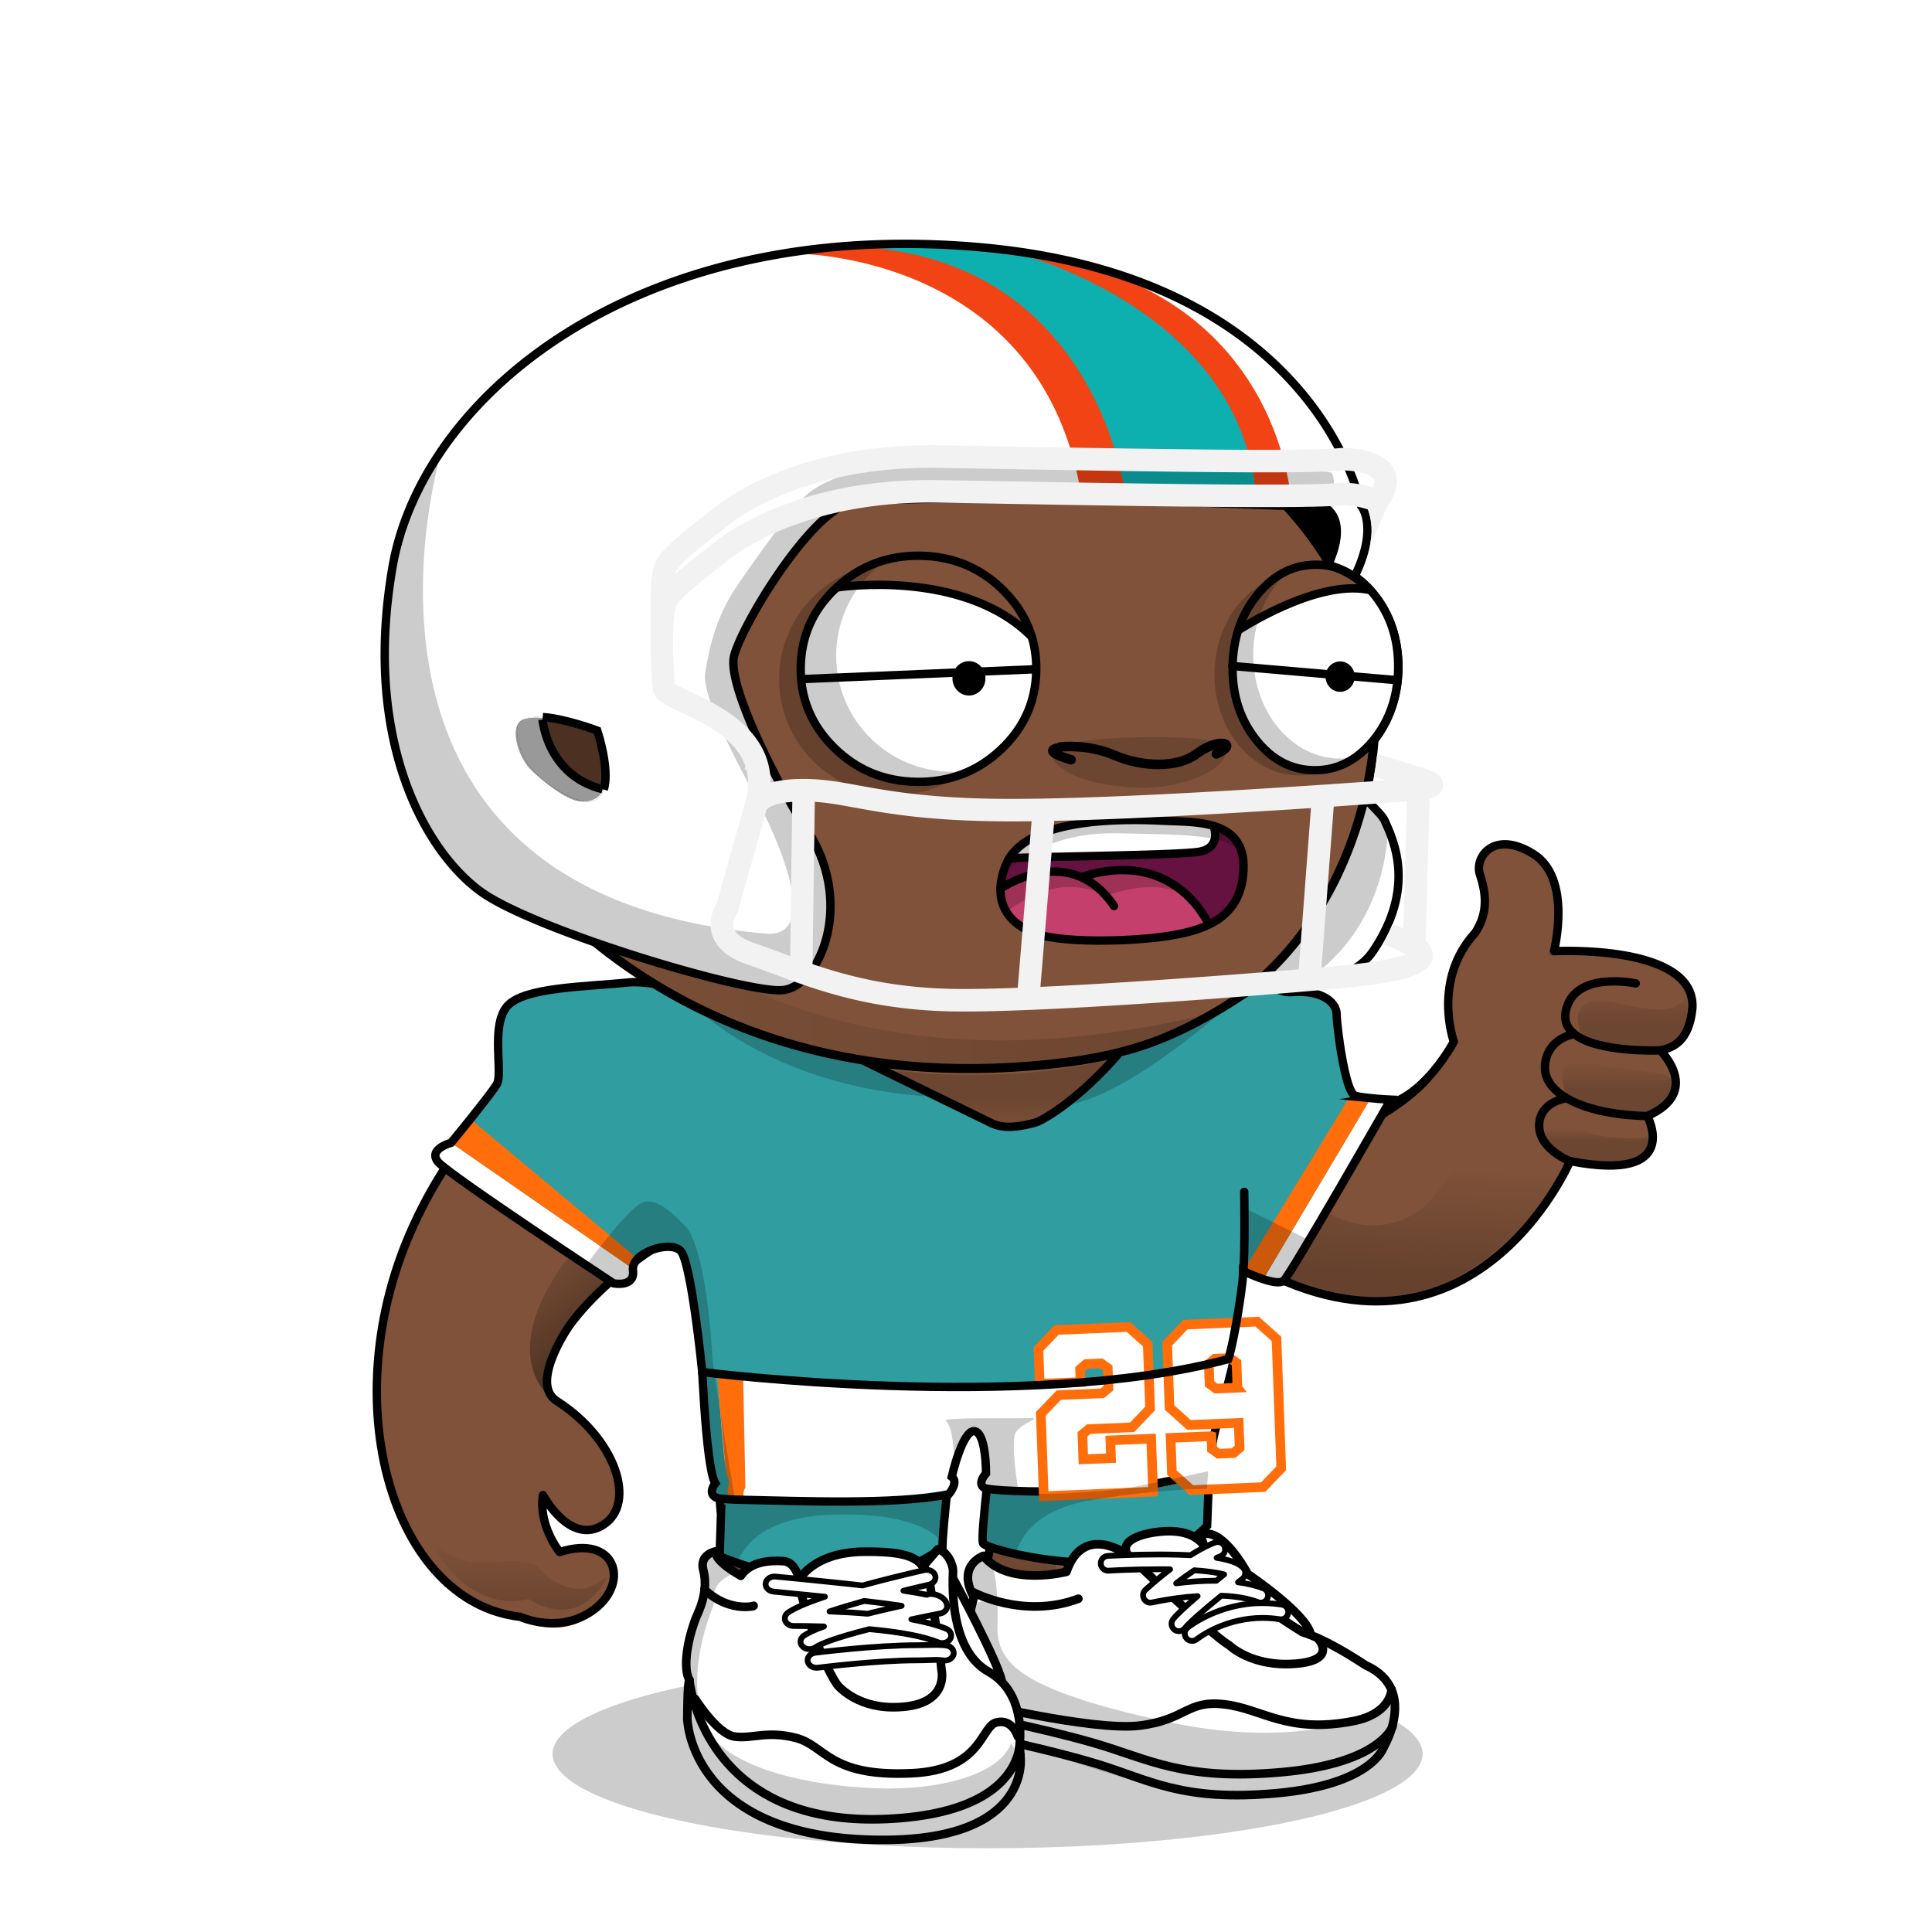 <svg xmlns="http://www.w3.org/2000/svg" xmlns:xlink="http://www.w3.org/1999/xlink" viewBox="0 0 3000 3000" width="100%" height="100%"><g id="floor-shadow" class="shadow"><ellipse id="shadow" cx="1533.5" cy="2723.5" rx="675.5" ry="146.5" style="opacity: .2;"/></g> <g id="Dark-Brown" class="body">  <defs>   <style>    .skin-color {     fill: #7F5239;    }   </style>   <linearGradient id="body-linear-gradient" x1="674.59" y1="1135.33" x2="792" y2="1135.33" gradientUnits="userSpaceOnUse">    <stop offset="0" stop-color="#000" stop-opacity="0"/>    <stop offset=".02" stop-color="#000" stop-opacity=".04"/>    <stop offset="1" stop-color="#000"/>   </linearGradient>   <linearGradient id="body-linear-gradient-2" x1="747" y1="806.16" x2="1137.5" y2="806.16" gradientUnits="userSpaceOnUse">    <stop offset="0" stop-color="#000" stop-opacity="0"/>    <stop offset=".1" stop-color="#000" stop-opacity=".24"/>    <stop offset="1" stop-color="#000"/>   </linearGradient>   <linearGradient id="body-linear-gradient-3" x1="749" y1="1462.04" x2="1887.99" y2="1462.04" xlink:href="#body-linear-gradient-2"/>   <linearGradient id="body-linear-gradient-4" x1="2535.16" y1="1528.07" x2="2535.16" y2="1593.23" gradientUnits="userSpaceOnUse">    <stop offset="0" stop-color="#000" stop-opacity="0"/>    <stop offset="1" stop-color="#000"/>   </linearGradient>   <linearGradient id="body-linear-gradient-5" x1="2511.44" y1="1649.5" x2="2511.44" y2="1693.21" gradientUnits="userSpaceOnUse">    <stop offset="0" stop-color="#000" stop-opacity="0"/>    <stop offset=".98" stop-color="#000"/>   </linearGradient>   <linearGradient id="body-linear-gradient-6" x1="2479.07" y1="1751.37" x2="2479.07" y2="1784.92" gradientUnits="userSpaceOnUse">    <stop offset="0" stop-color="#000" stop-opacity="0"/>    <stop offset=".65" stop-color="#000"/>   </linearGradient>   <linearGradient id="body-linear-gradient-7" x1="792.76" y1="2386.35" x2="792.78" y2="2492.64" gradientUnits="userSpaceOnUse">    <stop offset=".07" stop-color="#000" stop-opacity="0"/>    <stop offset="1" stop-color="#000"/>   </linearGradient>   <linearGradient id="body-linear-gradient-8" x1="979.6" y1="2066.19" x2="859.13" y2="1904.81" gradientUnits="userSpaceOnUse">    <stop offset="0" stop-color="#000"/>    <stop offset=".12" stop-color="#000" stop-opacity=".72"/>    <stop offset="1" stop-color="#000" stop-opacity="0"/>   </linearGradient>   <linearGradient id="body-linear-gradient-9" x1="1206.12" y1="2483.09" x2="1513.72" y2="2071.87" gradientUnits="userSpaceOnUse">    <stop offset=".19" stop-color="#000"/>    <stop offset=".77" stop-color="#000" stop-opacity="0"/>   </linearGradient>   <linearGradient id="body-linear-gradient-10" x1="1776.9" y1="2464.07" x2="1751.37" y2="2092.81" gradientUnits="userSpaceOnUse">    <stop offset="0" stop-color="#000"/>    <stop offset="1" stop-color="#000" stop-opacity="0"/>   </linearGradient>   <linearGradient id="body-linear-gradient-11" x1="1904.93" y1="1808.86" x2="1904.98" y2="1807.9" xlink:href="#body-linear-gradient-9"/>   <linearGradient id="body-linear-gradient-12" x1="2156.4" y1="2031.09" x2="2171.09" y2="1743.3" xlink:href="#body-linear-gradient-9"/>   <linearGradient id="body-linear-gradient-13" x1="1523.71" y1="1848.72" x2="1522.19" y2="1703.37" gradientUnits="userSpaceOnUse">    <stop offset=".58" stop-color="#000" stop-opacity="0"/>    <stop offset="1" stop-color="#000"/>   </linearGradient>  </defs>  <g id="body-body">   <g>    <path class="skin-color" d="M2412,1481s29-113-32-151-92,5-83,32c9.8,29.41,13,59-7,90-68,74-38,163-38,163,0,0-55.5,121.5-135.5,105.5-74.31-14.86-184.5-144.5-306.47-156.99-123.61,47.19-550.22,13.15-689.34-21.96-.06-.02-.13-.03-.19-.05l-.1-1.96h-.05c-53.59,4.31-337.41,57.15-479.35,367.46-125.5,274.37-35,580,166.07,607.65,0,0,64.68,34.89,114.93-10.65,21.91-19.86,32.58-42.16,30-58,.32-.56,.23,.1,.5-.5,0,0-9.36-58.41-84.5-32.5h1s-.37-2-1,0c-10.99-17.56-31.42-52.58-25.89-87.43,0,0,42.17,79.44,93.91,46.04,51.75-33.41,19.33-132.9-71.38-191.4-30.35-18.2-13.49-65.7,12.04-107.85,27.01-44.6,106.46-118.69,176.82-151.86h2c21.66,31.8,37,86,50.5,234.5,0,0,18.34,176.9,15,247-3.34,70.1-33.34,108.51-41.13,159.71-7.79,51.2-25.46,149.65,38.42,186.14,0,0,.71,72.01,92.85,76.83,32.82,.75,48.04-3.91,55.55-10.2,2.34-1.97,3.94-4.08,5.08-6.25,0,0,43.79,32.98,87.66,26.93,43.87-6.04,50.37-27.2,50.37-27.2,0,0,32.46,27.4,106.3,11.49,69.4-14.95,79.4-92.95,55.64-142.06,21.53,6.98,47.16,6.39,85.26,15.61,62,15,133,91,225,93,79.21,1.72,125-24,126-53,0,0,47,21,74-17,10-5,34-2,47-29,0,0,27.13-77.01-60-104-113-35-127-85-183-147-19.24-21.3-21.8-66.89-18.61-114.19,2.06-30.51,6.51-61.75,10.43-87.64,4.5-25.47,9.11-50.21,13.18-73.17,12.92-72.91,18.05-116.03,22.81-156.03l-.55-.07c1.23-10.57,1.7-21.99,1.73-33.01,.02-6.69-.13-13.24-.37-19.35l.88-.04c363.26,224.21,521.5-145.5,521.5-145.5,176,34,120-70,120-70,86-38,20-102,20-102,20-4,45-14,50-66,5-100-215-88-215-88Zm-872.92,890.86c-.27,4.49-.59,9.03-.97,13.6-1.56,18.7-4.13,37.88-8.11,56.54-4.86,22.76-10.52,42.98-15.29,61.68-6.18,24.2-10.86,45.87-10.41,67.26-4.5-7.73-9.51-15.75-15.3-23.94-15.11-21.36-65.79-121.49-4-300,24.33-63.57,43.12-21.19,50.07-.02l-.07,.02s8.07,57.65,4.08,124.86Z" />    <g>     <line x1="2442.42" y1="1606.12" x2="2443.8" y2="1605" style="fill: none; stroke: #000; stroke-linecap: round; stroke-linejoin: round; stroke-width: 13px;"/>     <line x1="2431.12" y1="1705.51" x2="2431.64" y2="1704.61" style="fill: none; stroke: #000; stroke-linecap: round; stroke-linejoin: round; stroke-width: 13px;"/>     <path d="M2438,1803c176,34,120-70,120-70" style="fill: none; stroke: #000; stroke-linecap: round; stroke-linejoin: round; stroke-width: 13px;"/>     <path d="M2578,1631s66,64-20,102" style="fill: none; stroke: #000; stroke-linecap: round; stroke-linejoin: round; stroke-width: 13px;"/>     <path d="M2578,1631c20-4,45-14,50-66,5-100-215-88-215-88,0,0,29-113-32-151s-92,5-83,32c9.8,29.41,13,59-7,90-68,74-33.5,169.5-33.5,169.5,0,0-60,115-140,99-74.31-14.86-184.5-144.5-306.47-156.99" style="fill: none; stroke: #000; stroke-linecap: round; stroke-linejoin: round; stroke-width: 13px;"/>     <path d="M1916.5,1948.5c363.26,224.21,521.5-145.5,521.5-145.5" style="fill: none; stroke: #000; stroke-linecap: round; stroke-linejoin: round; stroke-width: 13px;"/>     <path d="M1916,1991c-.16,1.31-.31,2.63-.47,3.94-.24,2-.48,4.01-.72,6.03-4.76,40-9.89,83.12-22.81,156.03-4.07,22.96-8.68,47.7-13.18,73.17" style="fill: none; stroke: #000; stroke-linecap: round; stroke-linejoin: round; stroke-width: 13px;"/>     <path d="M1914,2003c.09-.7,.18-1.4,.26-2.1,1.23-10.57,1.7-21.99,1.73-33.01" style="fill: none; stroke: #000; stroke-linecap: round; stroke-linejoin: round; stroke-width: 13px;"/>     <path d="M1915.99,1967.89c.02-6.69-.13-13.24-.37-19.35" style="fill: none; stroke: #000; stroke-linecap: round; stroke-linejoin: round; stroke-width: 13px;"/>     <path d="M1811.03,1559.51c-123.61,47.19-550.22,13.15-689.34-21.96-.06-.02-.13-.03-.19-.05" style="fill: none; stroke: #000; stroke-linecap: round; stroke-linejoin: round; stroke-width: 13px;"/>     <path d="M2540,1527s-98-21-109,45c-2.34,14.05,2.98,24.8,12.8,33" style="fill: none; stroke: #000; stroke-linecap: round; stroke-linejoin: round; stroke-width: 13px;"/>     <path d="M2578,1631s-97.88,4.34-134.2-26" style="fill: none; stroke: #000; stroke-linecap: round; stroke-linejoin: round; stroke-width: 13px;"/>     <path d="M2442.42,1606.12s-41.42,6.88-43.42,49.88c-.88,18.85,10.93,35.59,32.64,48.61" style="fill: none; stroke: #000; stroke-linecap: round; stroke-linejoin: round; stroke-width: 13px;"/>     <path d="M2431.64,1704.61c27.81,16.68,71.88,27.27,126.36,28.39" style="fill: none; stroke: #000; stroke-linecap: round; stroke-linejoin: round; stroke-width: 13px;"/>     <path d="M2431.12,1705.51s-41.12,5.49-41.12,42.49,48,55,48,55" style="fill: none; stroke: #000; stroke-linecap: round; stroke-linejoin: round; stroke-width: 13px;"/>     <path d="M1131.38,1535.09c-.11,0-2.5,0-6.89,.24-.71,.04-1.47,.09-2.29,.15-.21,.02-.43,.03-.65,.05-.05,0-.1,.01-.15,.01h-.05c-53.59,4.31-337.41,57.15-479.35,367.46-125.5,274.37-31.5,585.5,166.07,607.65,0,0,62.4,28.98,115.93-12.65,54-42,32-116-55-88,0,0-33.36-41.33-25.89-88.43,0,0,42.17,79.44,93.91,46.04,51.75-33.41,19.33-132.9-71.38-191.4-30.35-18.2-13.49-65.7,12.04-107.85,27.01-44.6,106.46-118.69,176.82-151.86" style="fill: none; stroke: #000; stroke-linecap: round; stroke-linejoin: round; stroke-width: 13px;"/>     <path d="M2215.5,1675.5c-36.98,41.29-95.77,69.56-95.77,69.56" style="fill: none; stroke: #000; stroke-linecap: round; stroke-linejoin: round; stroke-width: 13px;"/>     <path d="M1505.3,2566.94c-.45-21.39,4.23-43.06,10.41-67.26,4.77-18.7,10.43-38.92,15.29-61.68,3.98-18.66,6.55-37.84,8.11-56.54,.38-4.57,.7-9.11,.97-13.6,3.99-67.21-4.08-124.86-4.08-124.86" style="fill: none; stroke: #000; stroke-linecap: round; stroke-linejoin: round; stroke-width: 13px;"/>     <path d="M2083,2712c-27,38-74,17-74,17-1,29-46.79,54.72-126,53-92-2-163-78-225-93-38.1-9.22-63.73-8.63-85.26-15.61" style="fill: none; stroke: #000; stroke-linecap: round; stroke-linejoin: round; stroke-width: 13px;"/>     <path d="M1878.82,2230.17c-3.92,25.89-8.37,57.13-10.43,87.64-3.19,47.3-.63,92.89,18.61,114.19,56,62,70,112,183,147,87.13,26.99,60,104,60,104-13,27-37,24-47,29" style="fill: none; stroke: #000; stroke-linecap: round; stroke-linejoin: round; stroke-width: 13px;"/>     <path d="M1486,2243c24.33-63.57,46.5-27.5,50.5,1.5" style="fill: none; stroke: #000; stroke-linecap: round; stroke-linejoin: round; stroke-width: 13px;"/>     <path d="M1107,2151c-13.5-148.5-28.84-202.7-50.5-234.5" style="fill: none; stroke: #000; stroke-linecap: round; stroke-linejoin: round; stroke-width: 13px;"/>     <path d="M1505.3,2566.94c-4.5-7.73-9.51-15.75-15.3-23.94-15.11-21.36-65.79-121.49-4-300" style="fill: none; stroke: #000; stroke-linecap: round; stroke-linejoin: round; stroke-width: 13px;"/>     <path d="M1505.3,2566.94c17.79,30.64,27.36,56.81,44.14,71.56,.19,.18,.37,.34,.56,.5" style="fill: none; stroke: #000; stroke-linecap: round; stroke-linejoin: round; stroke-width: 13px;"/>     <path d="M1572.74,2673.39c23.76,49.11,13.76,127.11-55.64,142.06-73.84,15.91-106.3-11.49-106.3-11.49,0,0-6.5,21.16-50.37,27.2-43.87,6.05-87.66-26.93-87.66-26.93-1.14,2.17-2.74,4.28-5.08,6.25" style="fill: none; stroke: #000; stroke-linecap: round; stroke-linejoin: round; stroke-width: 13px;"/>     <path d="M1107,2151s18.34,176.9,15,247-33.34,108.51-41.13,159.71c-7.79,51.2-25.46,149.65,38.42,186.14,0,0,.71,72.01,92.85,76.83,32.82,.75,48.04-3.91,55.55-10.2" style="fill: none; stroke: #000; stroke-linecap: round; stroke-linejoin: round; stroke-width: 13px;"/>     <path d="M1547,2637c.72,.6,1.43,1.22,2.13,1.85,10.47,9.42,18.3,21.35,23.61,34.54" style="fill: none; stroke: #000; stroke-linecap: round; stroke-linejoin: round; stroke-width: 13px;"/>     <path d="M2010,2723c17-80-57-98-57-98-32-8-52-25-52-25" style="fill: none; stroke: #000; stroke-linecap: round; stroke-linejoin: round; stroke-width: 13px;"/>     <path d="M2080.06,2634.52l.94,.48c-.32-.41-.64-.81-.97-1.21" style="fill: none; stroke: #000; stroke-linecap: round; stroke-linejoin: round; stroke-width: 13px;"/>     <path d="M2018,2603s40.74,4.85,62.03,30.79" style="fill: none; stroke: #000; stroke-linecap: round; stroke-linejoin: round; stroke-width: 13px;"/>     <path d="M2083,2712c19-49-3-79-3-79l.03,.79" style="fill: none; stroke: #000; stroke-linecap: round; stroke-linejoin: round; stroke-width: 13px;"/>     <line x1="2080.06" y1="2634.52" x2="2080.03" y2="2633.79" style="fill: none; stroke: #000; stroke-linecap: round; stroke-linejoin: round; stroke-width: 13px;"/>     <path d="M1410,2804c27-73-17-120-17-120" style="fill: none; stroke: #000; stroke-linecap: round; stroke-linejoin: round; stroke-width: 13px;"/>     <path d="M1261,2711s21.18,49.78,6.69,99.48" style="fill: none; stroke: #000; stroke-linecap: round; stroke-linejoin: round; stroke-width: 13px;"/>     <path d="M1267.69,2810.48c-.13,.45-.26,.91-.4,1.37" style="fill: none; stroke: #000; stroke-linecap: round; stroke-linejoin: round; stroke-width: 13px;"/>    </g>   </g>  </g>  <g id="body-head">   <g>    <g>     <g>      <path class="skin-color" d="M2066.8,878.57c62.55,17.43,107.41,85.87,104.04,165.6-1.71,40.63-15.66,77.27-37.37,105.05,0,0-16.95,440.96-473.47,499.78-653.93,84.25-906.93-377.96-906.93-377.96-5.28,.51-10.66,.65-16.1,.42-69.53-2.94-123.31-66.37-120.12-141.7,3.11-73.79,59.76-131.6,127.44-131.15,71.43-260.79,366.32-451.8,710.66-442.47,271.99,7.37,502.65,137.81,611.85,322.43Z" />     </g>     <g>      <path class="skin-color" d="M744.29,998.61c71.43-260.79,366.32-451.8,710.66-442.47,271.99,7.37,502.65,137.81,611.85,322.43" style="stroke: #000; stroke-linecap: round; stroke-linejoin: round; stroke-width: 14px;"/>      <path class="skin-color" d="M744.29,998.61c-67.68-.45-124.33,57.36-127.44,131.15-3.19,75.33,50.59,138.76,120.12,141.7,5.44,.23,10.82,.09,16.1-.42,0,0,253,462.21,906.93,377.96,456.52-58.82,473.47-499.78,473.47-499.78" style="stroke: #000; stroke-linecap: round; stroke-linejoin: round; stroke-width: 14px;"/>      <path class="skin-color" d="M2133.47,1149.22c21.71-27.78,35.66-64.42,37.37-105.05,3.37-79.73-41.49-148.17-104.04-165.6" style="stroke: #000; stroke-linecap: round; stroke-linejoin: round; stroke-width: 14px;"/>     </g>    </g>   </g>   <g>    <path d="M778.67,1065.1s-32.99,37.11-2.29,73.19" style="fill: none; stroke: #000; stroke-linecap: round; stroke-linejoin: round; stroke-width: 13.75px;"/>    <path d="M696.09,1078.64s-44.77,20.56-5.09,97.36c14.36,27.79,47,44,101,29-4.72-49.47-47-71-10.89-140.43-1.57,0-44.09-19.36-81.87,21.12" style="fill: url(#body-linear-gradient); opacity: .15;"/>    <path d="M826.77,1083.92c-88.17-65.11-140.13,10.56-140.13,10.56" style="fill: none; stroke: #000; stroke-linecap: round; stroke-linejoin: round; stroke-width: 13.75px;"/>   </g>   <g>    <path d="M822,1000c31-259,315.5-387.67,315.5-387.67-325.5,107.33-390.5,379.67-390.5,379.67,44-4,75,8,75,8Z" style="fill: url(#body-linear-gradient-2); opacity: .15;"/>    <path d="M1887.99,1571.76c-773.01,191.76-1043.99-309.76-1043.99-309.76-45,3-95,3-95,3,322.07,451.04,739.18,394.85,739.18,394.85-4.51-1.09-8.98-2.19-13.43-3.31,257.03,6.56,413.24-84.79,413.24-84.79Z" style="fill: url(#body-linear-gradient-3); opacity: .15;"/>   </g>  </g>    <g class="body-shading">   <path d="M2458.71,1612.31s-24.25-43.31,9.66-56.31c33.91-13,115.71,37,149.62-6,0,0,14.62,65.12-35.08,77.56-49.7,12.44-124.2-15.25-124.2-15.25Z" style="fill: url(#body-linear-gradient-4); opacity: .15;"/>   <path d="M2463.39,1651s-55.86-15-30.92,50c0,0,59.32,44.25,134.39,23.12,3.26-2.12,60.11-49.12,8.24-57.12-51.87-8-111.72-16-111.72-16Z" style="fill: url(#body-linear-gradient-5); opacity: .15;"/>   <path d="M2560.1,1766.48s-52.82,5.52-97.71-8.48c-44.89-14-78.3-5.86-58.6,24.57,19.7,30.43,101.7,26.31,114.06,22.87,12.36-3.44,43.2-11.49,42.25-38.96Z" style="fill: url(#body-linear-gradient-6); opacity: .15;"/>   <path d="M643.29,2345.92s26.64,89.29,121.38,80.13c94.74-9.16,57.85,17.04,109.75,35.95,25.5,9.29,39.87,7.28,67.83-13,0,0-36.91,86-121.6,33.98-12.96,2.02-104.82,31.46-177.35-137.05Z" style="fill: url(#body-linear-gradient-7); opacity: .15;"/>   <g>    <path d="M1053.96,1919s1.99-89-80.04-49c-65.2,31.79-214.21,202-121.45,299-9.97-66,30.92-159,201.49-250Z" style="fill: url(#body-linear-gradient-8); opacity: .5;"/>    <path d="M1580.68,2753.38c20.87-69.89-9.01-45.18-9.01-45.18,0,0-.13,42.14-115.61,56.7l-49.62,4.06c-33.19,1.46-73.05,1.06-120.92-2.03-7.12-.46-13.94-1.07-20.5-1.84-.37-.2-.73-.39-1.1-.6,0,0-.28,.14-.81,.37-116.39-14.16-144.41-75.3-150.23-123.32,3.75-28.37,14.16-59.38,27.35-92.04,33.15-82.1,45.32-133.65,41.2-219.97-7.27-51.3-46.09-321.43-70.32-411.22-14.23-4.39-32.97-8.64-59.16-13.31,1,7,0,9,6.51,14.56,1.86-.59,3.68-1.13,5.46-1.56,0,0,1.62,8.72,4.31,23.65,1.76,3.18,3.58,6.11,5.49,8.72l-3.92,.07c13.1,73.5,43.86,253.33,47.98,343.56,4.99,109,7.98,121-36.91,258-5.02,15.32-10.25,50.25-9.79,87.37-2.56,4.76-4.13,7.84-4.13,7.84,0,0,11.79,110.19,98.66,163.88,3.72,2.45,7.88,4.78,12.53,6.97,26.36,13.17,38.64,23.93,82.58,23.41,19.26-.23,37.22-.49,53.95-.77,9.61,2.4,20.78,3.52,33.53,2.3,7.9-.76,14.67-1.94,20.46-3.4,122.76-2.95,126.28-4.6,126.28-4.6,0,0,64.38-10.16,85.72-81.62Z" style="fill: url(#body-linear-gradient-9); opacity: .15;"/>   </g>   <path d="M2123.18,2625s-13.96,45-102.74,67c-88.77,22-220.44,5-333.16-27-49.07-13.93-77.15-28.81-93.22-41.17l-18.43-34.08c-6.81-20.26-7.26-49.84,22.88-82.75,53.98-58.95,74.42-187.01,40.62-274.98,31.53-21.05,72.53-48.26-5.59-40.83-96.63,9.19-205.6,10.81-205.6,10.81-28.37-2.31-1.99,20,20.95,36s17.95,66,17.95,66c0,0,8.39-34.52,18.95-62,10.56-27.48,33.42-36.5,48.61-2.81,15.2,33.69,11.73,110.31,8.24,161.81s-32.66,128.22-35.91,140c-3.25,11.78-12.15,48.34-3.99,53,8.16,4.66,39.4,58.5,51.93,77.76,1.29,1.98,3.06,3.64,5.19,5.02,6.62,10.9,11.71,19.22,11.71,19.22,0,0,107.73,56,255.35,83,147.63,27,232.41-12,281.29-50s14.96-104,14.96-104Z" style="fill: url(#body-linear-gradient-10); opacity: .15;"/>   <g>    <path d="M1905.15,1808.08c-.12-.03-.23-.05-.34-.08l.06,.82c.1-.25,.19-.49,.28-.74Z" style="fill: url(#body-linear-gradient-11); opacity: .2;"/>    <path d="M2407.53,1789c-15.24-3.09-34.91-3-58.85,2-24.12,5.04-45.88-38-117.7,61-39.45,54.38-110.72,65-166.58,32-28.87-15.3-27.93-16-46.88-27l-39.9-20s-17.95-8-74.43-28.48c2.9,28.23,9.42,94.91,9.98,144.58,23.38,14.24,172.1,95.84,297.86,52.9,151.51-51.73,221.44-200,221.44-200l-24.94-17Z" style="fill: url(#body-linear-gradient-12); opacity: .2;"/>   </g>   <path d="M1761.76,1633.97c-72.7,23.59-149.19,32.93-220.34,34.54-70.6,2.73-135.46-2.2-194.85-12.79-61-9.05-99.82-19.49-99.82-19.49l-22.59-2.32c66.89,74.32,171.03,122.09,288.03,122.09,128.29,0,241.13-57.44,306.34-144.33-16.48,7.85-35.29,15.33-56.76,22.3Z" style="fill: url(#body-linear-gradient-13); opacity: .15;"/>  </g>   </g>  <g id="American-Football-Turquoise-and-Orange" class="clothing">  <defs>   <style>    .vest-color {     fill: #309da0;    }    .shorts-color {     fill: #fff;    }    .leggings-color path {     fill: #309da0;    }    .af-jersey .stripe-inner,    .af-jersey .stripe-outer {     fill: #309da0;    }    .shorts .stripe-inner {     fill: #ff6e0b;    }    .shorts .stripe-outer {     fill: #309da0;    }    .neck-stripe {     fill: #309da0;    }    .stripe1 {     fill: #fff;    }    .stripe2 {     fill: #ff6e0b;    }    .stripe3 {     fill: #309da0;    }    .stripe4 {     fill: #309da0;    }        .shoe-base path {     fill: #fff;    }    .shoelaces path {     fill: #fff;     stroke: #000;     stroke-width: 9px;    }    .number {     opacity: 0;    }    .number {     fill: #fff;     stroke: #ff6e0b;    }    .number1 .number._7,    .number2 .number._0 {     opacity: 1;     transform: translate(0, 0);    }    .af-jersey .numbers-vest {     transform-origin: center;     transform: translate(-100px, -290px) scale(1.9);    }   </style>  </defs>  <g class="leggings-color">   <path d="M1119.5,2351.5l-2,65s203.67,92.01,345.84-13.49c.16-19.51,13.16-183.51,36.16-212.51s-390.8,31.8-390.8,31.8l10.8,129.2Z" style="stroke: #000; stroke-linecap: round; stroke-miterlimit: 10; stroke-width: 13px;"/>   <path d="M1540.5,2220.5c3,6-19,165-14,176s254.88,76.25,347.94-27.38c0,0,6.06-182.62,13.06-205.62s-347,57-347,57Z" style="stroke: #000; stroke-linecap: round; stroke-miterlimit: 10; stroke-width: 13px;"/>  </g>  <g class="shorts">    <path class="shorts-color" d="M1919.62,2055.15s-210.02-19.18-766.9,22.18c-14.49,1.07-29.22,2.18-44.19,3.34-6.67,.52-13.39,1.05-20.16,1.58,0,0,6.53,195.76,22.33,221,0,0-13.28,15.93,2.26,22.59,2.11,.9,8.26,1.65,17.6,2.22,7.28,.44,16.51,.76,27.26,.96,77.06,1.43,233.52,8.28,315.55-8.89,0,0,15.91-18.57,4.52-27.1,0,0,16.67-72.93,35.14-70.73s18.07,65.51,18.07,65.51c0,0-14.6,15.69-2.6,22.69s264.4,15.54,348.2-31.73c0,0,15.75-20.46,6.78-29.36-8.98-8.91,50.26-162.62,36.14-194.26Z" />   <g class="shorts-stripes">    <path class="stripe-outer" d="M1132.35,2298.41c-.08-.57-.22-1.11-.41-1.63l-5.9-23.38c-7.29-52.7-13.95-185.38-14.32-190.43l-3.01-.15,2.83-2.15c-6.67,.52-16.39,1.05-23.16,1.58,0,0,6.53,195.76,22.33,221,0,0-13.28,15.93,2.26,22.59,2.11,.9,8.26,1.65,17.6,2.22l2.44-4.06c-3.36-2.35-1.44-17.83,0-23l-.65-2.59Z" />    <path class="stripe-inner" d="M1108.53,2080.67c14.97-1.16,29.7-2.27,44.19-3.34l.03,.41c-.02,.6,.03,2.89,.13,6.58v.21s4.58,225.46,4.58,225.46c-2.93,4.98-5.45,12.43,.37,18.47v.56c-10.76-.2-19.99-.52-27.27-.96l.17-2.98-1.11-12.24c1.88-6.79,4.86-14.36,.88-18.34-1.28-1.28-2.81-9.12-4.47-21.1l-17.32-190.43v-.15s-.18-2.15-.18-2.15Z" />   </g>   <g class="shorts-outline">    <path d="M1108.53,2080.67c-6.67,.52-13.39,1.05-20.16,1.58,0,0,6.53,195.76,22.33,221,0,0-13.28,15.93,2.26,22.59,2.11,.9,8.26,1.65,17.6,2.22,7.28,.44,16.51,.76,27.26,.96,77.06,1.43,233.52,8.28,315.55-8.89,0,0,15.91-18.57,4.52-27.1,0,0,16.67-72.93,35.14-70.73,18.47,2.2,18.07,65.51,18.07,65.51,0,0-14.6,15.69-2.6,22.69s264.4,15.54,348.2-31.73c0,0,15.75-20.46,6.78-29.36-8.98-8.91,50.26-162.62,36.14-194.26,0,0-210.02-19.18-766.9,22.18-14.49,1.07-29.22,2.18-44.19,3.34Z" style="fill: none; stroke: #000; stroke-linecap: round; stroke-miterlimit: 10; stroke-width: 13px;"/>    <line x1="1108.71" y1="2082.97" x2="1108.7" y2="2082.82" style="fill: none; stroke: #000; stroke-miterlimit: 10; stroke-width: 13px;"/>    <path d="M1152.75,2077.74c-.02,.6,.03,2.89,.13,6.58" style="fill: none; stroke: #000; stroke-miterlimit: 10; stroke-width: 13px;"/>    <line x1="1152.89" y1="2084.53" x2="1152.88" y2="2084.32" style="fill: none; stroke: #000; stroke-miterlimit: 10; stroke-width: 13px;"/>   </g>  </g>  <g class="af-jersey">   <g>    <path class="vest-color" d="M2128.44,1705.28c-6.96-.7-13.85-1.57-19.18-2.65-1.78-.36-3.38-.73-4.76-1.13-.52-.15-1.03-.4-1.54-.75-.5-.34-1-.78-1.5-1.31,0,0-.01-.01-.02-.02-.03-.04-.07-.08-.1-.12-.63-.69-1.25-1.52-1.87-2.48-.19-.29-.37-.59-.56-.91-.14-.24-.28-.47-.42-.73h0c-5.07-9.1-9.6-26.72-13.28-45.82-1.03-5.32-1.98-10.75-2.87-16.15-.08-.46-.15-.92-.22-1.37-.61-3.79-1.19-7.55-1.72-11.23-.85-5.82-1.6-11.45-2.24-16.69-.74-6.02-1.34-11.51-1.78-16.16-.57-6.11-.88-10.77-.88-13.25,0-16-20-38-70-34-19.96,1.6-24.53-12.68-62-5-35.04,24.51-87.5,56.72-144.45,79.32-7.41,2.94-14.89,5.72-22.43,8.29-5.02,1.72-10.06,3.35-15.12,4.87-7.58,2.29-15.19,4.36-22.81,6.16-10.52,12.26-20.92,23.43-31,33.54-.92,.92-1.83,1.83-2.74,2.73-5.46,5.41-10.83,10.5-16.06,15.29-1.74,1.59-3.47,3.16-5.19,4.68-6.85,6.1-13.45,11.66-19.72,16.69-.78,.63-1.56,1.25-2.33,1.86-1.55,1.22-3.07,2.41-4.57,3.57-1.5,1.16-2.98,2.28-4.44,3.37-1.46,1.09-2.89,2.15-4.29,3.17-1.41,1.02-2.79,2.02-4.15,2.97-1.36,.96-2.69,1.88-3.99,2.78-16.28,11.17-28.3,17.28-33.73,18.71-19,5-47,11-68,0l-198.96-97.12c-6.61-1.07-13.16-2.19-19.64-3.37-3.24-.59-6.47-1.2-9.68-1.82-6.42-1.24-12.78-2.54-19.08-3.89-3.88-.83-7.72-1.69-11.55-2.57-4.75-1.08-9.47-2.2-14.15-3.34-.74-.18-1.49-.36-2.23-.54-97.88-24.17-180.11-61.56-248-103.26-15.64-2.22-28.95-3.09-38.7-2.09-68,7-163,7-189,37-10.17,11.74-13.3,30.21-13.94,49.36-.09,2.79-.13,5.6-.14,8.41-.01,14.96,1.09,29.81,1.14,41.68,.01,2.97-.04,5.75-.19,8.31-.04,.64-.08,1.26-.13,1.87-.4,4.87-1.23,8.78-2.75,11.37-.58,.98-1.33,2.16-2.23,3.5-.3,.45-.61,.91-.94,1.39-7.58,11.01-23.36,31.12-37.8,49.14-7.42,9.25-14.48,17.95-19.89,24.59-3.25,3.98-5.9,7.22-7.67,9.38-.39,.48-.75,.91-1.05,1.28-.92,1.11-1.42,1.72-1.42,1.72,0,0-37,10-20,30s272.17,188.22,272.17,188.22c0,0,33.67,6.88,30.25-20.17-.1-.83-.15-1.65-.14-2.46,.02-1.63,.28-3.22,.73-4.79,.23-.78,.5-1.55,.83-2.32,.33-.76,.7-1.52,1.12-2.26s.88-1.47,1.38-2.19c1.01-1.44,2.18-2.83,3.49-4.17,5.11-5.22,12.36-9.64,20.28-12.84h0c1.15-.46,2.3-.9,3.47-1.31,2.34-.82,4.71-1.53,7.09-2.12,1.19-.3,2.38-.56,3.56-.8h0c13.13-2.64,25.82-1.54,32.14,5,16.63,17.21,33.63,188.21,33.63,188.21,0,0,503.69,63.74,816.85-20.13,6.77-19.83,18.27-85.98,21.97-120.42h0c.37-3.45,.66-6.57,.86-9.31,.05-.75,.1-1.47,.15-2.15,.11-1.92,.18-3.59,.18-4.99,0,0,2.15,1.07,5.68,2.69,1.04,.48,2.22,1.01,3.48,1.57,.31,.14,.63,.28,.96,.42,.58,.25,1.17,.51,1.78,.77,.78,.34,1.59,.68,2.43,1.03,1.25,.53,2.56,1.06,3.9,1.6,.77,.31,1.56,.62,2.35,.93,.26,.1,.52,.2,.78,.3,3.14,1.21,6.43,2.41,9.75,3.5h0c13.18,4.34,26.68,7.01,31.9,2.18,11.48-10.62,166-281,166-281,0,0-15.69-.68-31.06-2.22Z" />    <path class="stripe-outer" d="M1062.11,1936.28s51.67-11.01,70.31,64.38,20.33,132.99,20.33,132.99l-56.75-3.39s-15.25-164.33-33.88-193.98Z" />    <path class="stripe-inner" d="M1084.78,1938.14c14.06,46.22,24.07,141.75,28.68,193.16l39.29,2.35s-1.69-57.6-20.33-132.99c-10.46-42.33-31.34-57.42-47.64-62.51Z" />    <path class="stripe1" d="M2128.44,1705.28c15.37,1.54,31.06,2.22,31.06,2.22,0,0-154.52,270.38-166,281-5.22,4.83-18.72,2.16-31.9-2.18l166.84-281.04Z" />    <path class="stripe2" d="M2101.46,1699.44c.5,.53,1,.96,1.5,1.31,.51,.35,1.02,.6,1.54,.75,1.38,.4,2.98,.78,4.76,1.13,5.33,1.08,12.22,1.95,19.18,2.65l-166.84,281.04c-3.32-1.09-6.61-2.29-9.75-3.5-.26-.11-.52-.21-.78-.31-.79-.31-1.58-.62-2.35-.93-1.34-.54-2.65-1.08-3.9-1.6-.83-.35-1.64-.7-2.43-1.03-.61-.27-1.2-.52-1.77-.78-.33-.14-.65-.28-.96-.42-1.27-.56-2.44-1.09-3.48-1.56-3.53-1.62-5.68-2.69-5.68-2.69l168.97-276.68c.62,.96,1.24,1.79,1.87,2.48,.03,.04,.07,.08,.1,.12,.01,.01,.02,.01,.02,.02Z" />    <path class="stripe3" d="M1930.98,1972.72l168.49-275.9c-.18-.29-.37-.6-.56-.91-.14-.24-.28-.48-.42-.73-5.07-9.1-9.6-26.72-13.28-45.82l-151.9,276.67c-.36,12.34-1.04,29.88-2.33,46.69Z" />    <path class="stripe4" d="M2085.21,1649.36l-152.71,278.14,1-43,142.88-296.75c.44,4.65,1.04,10.14,1.78,16.16,.64,5.24,1.39,10.87,2.24,16.69,.53,3.69,1.11,7.45,1.72,11.23,.07,.46,.15,.92,.22,1.38,.89,5.4,1.84,10.83,2.87,16.15Z" />    <path class="stripe1" d="M982.78,1970.09c0,.81,.04,1.63,.14,2.46,3.42,27.05-30.25,20.17-30.25,20.17,0,0-255.17-168.22-272.17-188.22s20-30,20-30l282.28,195.59Z" />    <path class="stripe2" d="M730.53,1737.53l259.8,216.83c-1.31,1.34-2.48,2.73-3.49,4.17-.5,.72-.97,1.46-1.38,2.2-.42,.74-.79,1.49-1.12,2.26-.32,.76-.6,1.53-.83,2.31-.45,1.57-.7,3.16-.73,4.79l-282.28-195.59s.5-.61,1.42-1.72c.3-.37,.65-.8,1.05-1.28,1.77-2.16,4.43-5.4,7.67-9.38,5.41-6.64,12.47-15.34,19.89-24.59Z" />    <path class="stripe3" d="M768.33,1688.39l242.28,253.13c-7.92,3.2-15.17,7.62-20.28,12.84l-259.8-216.83c14.44-18.02,30.22-38.13,37.8-49.14Z" />    <path class="stripe4" d="M773.42,1620.27l251.31,317.02c-1.19,.24-2.37,.5-3.56,.8-2.38,.59-4.75,1.3-7.09,2.12-1.17,.41-2.32,.85-3.47,1.31l-242.28-253.13c.33-.48,.65-.95,.94-1.39,.9-1.34,1.65-2.52,2.23-3.5,1.52-2.59,2.35-6.5,2.75-11.37,.05-.61,.09-1.23,.13-1.87,.15-2.55,.2-5.34,.19-8.31-.06-11.87-1.16-26.72-1.15-41.68Z" />    <path class="neck-stripe" d="M1279.58,1634.73c3.83,.88,7.67,1.74,11.55,2.57,6.3,1.35,12.66,2.65,19.09,3.89,3.21,.62,6.43,1.23,9.68,1.82,6.48,1.18,13.03,2.3,19.64,3.37l198.96,97.12c21,11,49,5,68,0,5.42-1.43,17.44-7.54,33.73-18.71,1.3-.89,2.63-1.82,3.98-2.77,1.36-.96,2.74-1.95,4.15-2.98,1.41-1.02,2.84-2.08,4.29-3.17,1.46-1.09,2.94-2.21,4.44-3.37,1.5-1.15,3.03-2.34,4.57-3.56,.78-.61,1.55-1.23,2.34-1.86,6.26-5.02,12.86-10.58,19.72-16.69,1.71-1.52,3.44-3.08,5.18-4.68,5.23-4.78,10.6-9.88,16.06-15.29,.91-.9,1.83-1.81,2.74-2.73,10.08-10.11,20.48-21.28,31-33.54,7.61-1.8,15.22-3.87,22.81-6.16,5.05-1.53,10.09-3.16,15.11-4.88,7.54-2.57,15.02-5.35,22.43-8.29,0,0-107.57,115.62-131.29,137.65-23.72,22.02-38.97,32.18-52.52,33.88-13.55,1.69-60.99,10.16-96.56,0-55.91-23.72-253.25-154.96-253.25-154.96,4.68,1.14,9.4,2.26,14.15,3.34Z" />   </g>   <g class="numbers-vest">    <g class="number2">      <path class="number _0" d="M1672.05,1824.88l15.94,14.25,3.84,105.44-14.85,15.53-58.69,2.43-15.74-14.08-3.9-105.75,14.71-15.38,58.69-2.43Zm-16.91,29.51l-22.58,.93,2.83,77.68,22.58-.93-2.83-77.68Z" style="stroke-miterlimit: 10; stroke-width: 7.86px;"/>      <path class="number _1" d="M1643.74,1932.66l8.32-.34,1.05,28.77-50.07,2.07-1.05-28.77,8.32-.34-2.83-77.68-8.32,.34-1.05-28.77,41.72-1.73,3.9,106.45Z" style="stroke-miterlimit: 10; stroke-width: 7.86px;"/>      <path class="number _2" d="M1599.69,1871.25l-1.04-28.42,14.85-15.53,58.69-2.43,15.79,14.12,1.92,52.52-14.71,15.35-35.48,1.47-5.11,4.27,.74,20.41,22.63-.94-.53-14.54,33.35-1.38,1.58,43.31-89.34,3.7-2.45-67.27,14.72-15.35,35.48-1.47,5.11-4.26-.6-16.37-5.33-3.82-12.32,.51-4.98,4.25,.38,10.51-33.35,1.38Z" style="stroke-miterlimit: 10; stroke-width: 7.86px;"/>      <path class="number _3" d="M1689.64,1884.49l-7.35,7.67,7.89,7.04,1.66,45.5-14.71,15.38-58.69,2.43-15.94-14.25-1.04-28.42,33.35-1.38,.38,10.51,5.28,3.82,12.32-.51,5.04-4.25-.6-16.37-5.4-3.83-17.38,.72-1.05-28.77,17.38-.72,5.11-4.26-.6-16.38-5.33-3.82-12.32,.51-4.98,4.25,.38,10.51-33.35,1.38-1.04-28.42,14.85-15.53,58.69-2.43,15.79,14.12,1.66,45.5Z" style="stroke-miterlimit: 10; stroke-width: 7.86px;"/>      <path class="number _4" d="M1690.96,1920.62l-8.32,.34,.37,10.07,8.32-.34,1.05,28.77-50.07,2.07-1.05-28.77,8.32-.34-.37-10.07-47.59,1.97-1.05-28.77,23.58-68.69,54.96-2.28,2.47,67.61,8.33-.34,1.05,28.77Zm-42.79-27.04l-1.11-30.33-10.28,30.8,11.39-.47Z" style="stroke-miterlimit: 10; stroke-width: 7.86px;"/>      <path class="number _5" d="M1634.81,1918.47l.38,10.51,5.28,3.82,12.32-.51,5.03-4.25-.6-16.37-5.4-3.83-50.73,2.1-2.99-81.99,89.34-3.7,1.58,43.31-33.35,1.38-.53-14.54-22.63,.94,.89,24.45,40.73-1.69,15.79,14.09,1.92,52.52-14.71,15.38-58.69,2.43-15.94-14.25-1.04-28.42,33.35-1.38Z" style="stroke-miterlimit: 10; stroke-width: 7.86px;"/>      <path class="number _6" d="M1689.03,1867.55l-33.35,1.38-.38-10.51-5.28-3.82-12.32,.51-5.03,4.25,.74,20.41,40.59-1.68,15.94,14.25,1.9,52.22-14.85,15.53-58.69,2.43-15.79-14.12-3.85-105.71,14.71-15.38,58.69-2.43,15.94,14.25,1.04,28.42Zm-54.57,40.99l.74,20.42,5.33,3.82,12.32-.51,4.99-4.25-.6-16.39-5.28-3.82-17.5,.72Z" style="stroke-miterlimit: 10; stroke-width: 7.86px;"/>      <path class="number _7" d="M1688.5,1853.01l-28.08,78.96,10.37-.43,1.05,28.77-58.41,2.42-1.05-28.77,14.61-.6,28.11-78.96-22.58,.94,.53,14.54-33.35,1.38-1.58-43.31,89.34-3.7,1.05,28.77Z" style="stroke-miterlimit: 10; stroke-width: 7.86px;"/>      <path class="number _8" d="M1687.98,1838.99l1.66,45.5-7.35,7.67,7.89,7.04,1.65,45.36-14.71,15.52-58.69,2.43-15.94-14.25-1.65-45.36,7.36-7.67-7.89-7.04-1.66-45.5,14.86-15.39,58.69-2.43,15.79,14.12Zm-32.1,35.81l-.6-16.37-5.33-3.82-12.27,.51-5.03,4.25,.6,16.37,5.4,3.83,12.12-.5,5.11-4.26h0Zm1.94,53.23l-.6-16.37-5.4-3.83-12.12,.5-5.11,4.26,.6,16.37,5.33,3.82,12.27-.51,5.03-4.25h0Z" style="stroke-miterlimit: 10; stroke-width: 7.86px;"/>      <path class="number _9" d="M1634.81,1918.47l.38,10.51,5.28,3.82,12.32-.51,5.03-4.25-.75-20.41-40.59,1.68-15.94-14.25-1.9-52.22,14.85-15.53,58.69-2.43,15.79,14.12,3.85,105.71-14.71,15.38-58.69,2.43-15.94-14.25-1.04-28.42,33.35-1.38Zm21.22-39.62l-.74-20.42-5.33-3.82-12.32,.51-4.98,4.25,.6,16.39,5.28,3.82,17.5-.72Z" style="stroke-miterlimit: 10; stroke-width: 7.86px;"/>    </g>    <g class="number1">     <path class="number _9" d="M1529.57,1922.83l.38,10.51,5.28,3.82,12.32-.51,5.03-4.25-.75-20.41-40.59,1.68-15.94-14.25-1.9-52.22,14.85-15.53,58.69-2.43,15.79,14.12,3.85,105.71-14.71,15.38-58.69,2.43-15.94-14.25-1.04-28.42,33.35-1.38Zm21.22-39.62l-.74-20.42-5.33-3.82-12.32,.51-4.98,4.25,.6,16.39,5.28,3.82,17.5-.72Z" style="stroke-miterlimit: 10; stroke-width: 7.86px;"/>     <path class="number _8" d="M1582.74,1843.35l1.66,45.5-7.36,7.67,7.89,7.04,1.65,45.36-14.71,15.52-58.69,2.43-15.94-14.25-1.65-45.36,7.35-7.67-7.89-7.04-1.66-45.5,14.86-15.39,58.69-2.43,15.79,14.12Zm-32.1,35.81l-.6-16.37-5.33-3.82-12.27,.51-5.03,4.25,.6,16.37,5.4,3.83,12.12-.5,5.11-4.26h0Zm1.95,53.23l-.6-16.37-5.4-3.83-12.12,.5-5.11,4.27,.6,16.37,5.33,3.82,12.27-.51,5.03-4.25h0Z" style="stroke-miterlimit: 10; stroke-width: 7.86px;"/>     <path class="number _7" d="M1583.26,1857.37l-28.08,78.96,10.37-.43,1.05,28.77-58.41,2.42-1.05-28.77,14.61-.6,28.1-78.96-22.58,.94,.53,14.54-33.35,1.38-1.58-43.31,89.34-3.7,1.05,28.77Z" style="stroke-miterlimit: 10; stroke-width: 7.86px;"/>     <path class="number _6" d="M1583.79,1871.91l-33.35,1.38-.38-10.51-5.28-3.82-12.32,.51-5.03,4.25,.74,20.41,40.59-1.68,15.94,14.25,1.9,52.22-14.85,15.53-58.69,2.43-15.79-14.12-3.85-105.71,14.71-15.38,58.69-2.43,15.94,14.25,1.04,28.42Zm-54.57,40.99l.75,20.42,5.33,3.82,12.32-.51,4.99-4.25-.6-16.39-5.28-3.82-17.5,.72Z" style="stroke-miterlimit: 10; stroke-width: 7.86px;"/>     <path class="number _5" d="M1529.57,1922.83l.38,10.51,5.28,3.82,12.32-.51,5.03-4.25-.6-16.37-5.4-3.83-50.73,2.1-2.99-81.99,89.34-3.7,1.58,43.31-33.35,1.38-.53-14.54-22.63,.94,.89,24.45,40.73-1.69,15.79,14.09,1.92,52.52-14.71,15.38-58.69,2.43-15.94-14.25-1.04-28.42,33.35-1.38Z" style="stroke-miterlimit: 10; stroke-width: 7.86px;"/>     <path class="number _4" d="M1585.72,1924.98l-8.32,.34,.37,10.07,8.32-.34,1.05,28.77-50.07,2.07-1.05-28.77,8.32-.34-.37-10.07-47.59,1.97-1.05-28.77,23.58-68.69,54.96-2.28,2.47,67.61,8.33-.34,1.05,28.77Zm-42.79-27.04l-1.11-30.33-10.28,30.8,11.39-.47Z" style="stroke-miterlimit: 10; stroke-width: 7.86px;"/>     <path class="number _3" d="M1584.4,1888.85l-7.36,7.67,7.89,7.04,1.66,45.5-14.71,15.38-58.69,2.43-15.94-14.25-1.04-28.42,33.35-1.38,.38,10.51,5.28,3.82,12.32-.51,5.04-4.25-.6-16.37-5.4-3.83-17.38,.72-1.05-28.77,17.38-.72,5.11-4.26-.6-16.38-5.33-3.82-12.32,.51-4.98,4.25,.38,10.51-33.35,1.38-1.04-28.42,14.85-15.53,58.69-2.43,15.79,14.12,1.66,45.5Z" style="stroke-miterlimit: 10; stroke-width: 7.86px;"/>     <path class="number _2" d="M1494.45,1875.61l-1.04-28.42,14.85-15.53,58.69-2.43,15.79,14.12,1.92,52.52-14.71,15.35-35.48,1.47-5.11,4.27,.74,20.41,22.63-.94-.53-14.54,33.35-1.38,1.58,43.31-89.34,3.7-2.45-67.27,14.72-15.35,35.48-1.47,5.11-4.26-.6-16.37-5.33-3.82-12.32,.51-4.98,4.25,.38,10.51-33.35,1.38Z" style="stroke-miterlimit: 10; stroke-width: 7.86px;"/>     <path class="number _1" d="M1577.64,1935.4l8.32-.34,1.05,28.77-50.07,2.07-1.05-28.77,8.32-.34-2.83-77.68-8.32,.34-1.05-28.77,41.72-1.73,3.9,106.45Z" style="stroke-miterlimit: 10; stroke-width: 7.86px;"/>     <path class="number _0" d="M1566.81,1829.24l15.94,14.25,3.84,105.44-14.85,15.53-58.69,2.43-15.74-14.08-3.9-105.75,14.71-15.38,58.69-2.43Zm-16.91,29.51l-22.58,.94,2.83,77.68,22.58-.94-2.83-77.68Z" style="stroke-miterlimit: 10; stroke-width: 7.86px;"/>    </g>   </g>  </g>   <g style="opacity: .2;">   <path d="M1363.95,1655.34s-218.95-45.34-277.83-85.84c0,0,120.42,119.04,359.15,133.27l-81.32-47.44Z"/>   <path d="M1727.62,1650.82l-60.99,63.25c98.63-22.93,239.43-151.34,239.43-151.34,0,0-94.06,50.28-126.49,60.99-32.43,10.71-51.95,27.11-51.95,27.11Z"/>   <path d="M1106.16,2107.38c-.66-16.88-10.66-183.88-47.16-208.38,0,0-38-44-63-31s-86.07,96.79-86.07,96.79l24.85,18.07c11.23,7.14,30.27,19.5,39.25,9.32,8.98-10.18,4.16-23.92,9.32-28.8,5.16-4.88,24.87-31.64,52.52-26.26,27.65,5.38,33.2,29.58,36.42,49.98,3.22,20.4,21.83,204.74,22.02,210.07,.2,5.33,8.91,92.19,13.55,98.26,4.65,6.07,.27,12.81-2.54,16.94-2.81,4.13,5.66,18.14,36.42,18.64,0,0-34.92-206.74-35.58-223.62Z"/>   <path d="M1581,2312s-13-75-3-89,42-22,20-21-140-2-129,5,12.41,55.39,12.41,55.39c0,0,8.09-17.89,22.02-35.58,13.93-17.68,25.07,21.68,26.26,29.65,1.19,7.96,8.81,23.04-3.39,38.96-12.2,15.93,11.01,17.79,11.01,17.79l43.69-1.22Z"/>   <path d="M1936.28,1877.83s-4.28,67.17-7.62,83.01c-3.35,15.84,6.35,14.16,32.95,25.48,26.6,11.32,38.21-6,38.21-6l32.19-55.06-95.72-47.44Z"/>   <path d="M1267.95,2334.39c-23.95-.39-142.52-3.69-148.24-2.54l-.85,77.93s14.61,15.66,22.87,16.94c8.26,1.28,13.26-69.72,150.26-74.72s167.38,39.15,167.38,39.15l10.16-63.53s-177.65,7.17-201.6,6.78Z"/>   <path d="M1595,2319c-40-3-63.62-.7-63.62-.7l-5.08,72.85s3.41,11.25,13.55,13.55c10.15,2.3,38.12,8.47,38.12,8.47,0,0,8.03-66.17,118.03-84.17s178-17,178-17l2.14-27.58s-106.45,23.63-131.29,27.11c-24.84,3.48-109.84,10.48-149.84,7.48Z"/>  </g>  <g id="af-jersey-outline">   <path d="M2128.44,1705.28c-6.96-.7-13.85-1.57-19.18-2.65-1.78-.36-3.38-.73-4.76-1.13-.52-.15-1.03-.4-1.54-.75-.5-.34-1-.78-1.5-1.31,0,0-.01-.01-.02-.02-.03-.04-.07-.08-.1-.12-.63-.69-1.25-1.52-1.87-2.48-.19-.29-.37-.59-.56-.91-.14-.24-.28-.47-.42-.73h0c-5.07-9.1-9.6-26.72-13.28-45.82-1.03-5.32-1.98-10.75-2.87-16.15-.08-.46-.15-.92-.22-1.37-.61-3.79-1.19-7.55-1.72-11.23-.85-5.82-1.6-11.45-2.24-16.69-.74-6.02-1.34-11.51-1.78-16.16-.57-6.11-.88-10.77-.88-13.25,0-16-20-38-70-34-19.96,1.6-24.53-12.68-62-5-35.04,24.51-87.5,56.72-144.45,79.32-7.41,2.94-14.89,5.72-22.43,8.29-5.02,1.72-10.06,3.35-15.12,4.87-7.58,2.29-15.19,4.36-22.81,6.16-10.52,12.26-20.92,23.43-31,33.54-.92,.92-1.83,1.83-2.74,2.73-5.46,5.41-10.83,10.5-16.06,15.29-1.74,1.59-3.47,3.16-5.19,4.68-6.85,6.1-13.45,11.66-19.72,16.69-.78,.63-1.56,1.25-2.33,1.86-1.55,1.22-3.07,2.41-4.57,3.57-1.5,1.16-2.98,2.28-4.44,3.37-1.46,1.09-2.89,2.15-4.29,3.17-1.41,1.02-2.79,2.02-4.15,2.97-1.36,.96-2.69,1.88-3.99,2.78-16.28,11.17-28.3,17.28-33.73,18.71-19,5-47,11-68,0l-198.96-97.12c-6.61-1.07-13.16-2.19-19.64-3.37-3.24-.59-6.47-1.2-9.68-1.82-6.42-1.24-12.78-2.54-19.08-3.89-3.88-.83-7.72-1.69-11.55-2.57-4.75-1.08-9.47-2.2-14.15-3.34-.74-.18-1.49-.36-2.23-.54-97.88-24.17-180.11-61.56-248-103.26-15.64-2.22-28.95-3.09-38.7-2.09-68,7-163,7-189,37-10.17,11.74-13.3,30.21-13.94,49.36-.09,2.79-.13,5.6-.14,8.41-.01,14.96,1.09,29.81,1.14,41.68,.01,2.97-.04,5.75-.19,8.31-.04,.64-.08,1.26-.13,1.87-.4,4.87-1.23,8.78-2.75,11.37-.58,.98-1.33,2.16-2.23,3.5-.3,.45-.61,.91-.94,1.39-7.58,11.01-23.36,31.12-37.8,49.14-7.42,9.25-14.48,17.95-19.89,24.59-3.25,3.98-5.9,7.22-7.67,9.38-.39,.48-.75,.91-1.05,1.28-.92,1.11-1.42,1.72-1.42,1.72,0,0-37,10-20,30s272.17,188.22,272.17,188.22c0,0,33.67,6.88,30.25-20.17-.1-.83-.15-1.65-.14-2.46,.02-1.63,.28-3.22,.73-4.79,.23-.78,.5-1.55,.83-2.32,.33-.76,.7-1.52,1.12-2.26s.88-1.47,1.38-2.19c1.01-1.44,2.18-2.83,3.49-4.17,5.11-5.22,12.36-9.64,20.28-12.84h0c1.15-.46,2.3-.9,3.47-1.31,2.34-.82,4.71-1.53,7.09-2.12,1.19-.3,2.38-.56,3.56-.8h0c13.13-2.64,25.82-1.54,32.14,5,16.63,17.21,33.63,188.21,33.63,188.21,0,0,503.69,63.74,816.85-20.13,6.77-19.83,18.27-85.98,21.97-120.42h0c.37-3.45,.66-6.57,.86-9.31,.05-.75,.1-1.47,.15-2.15,.11-1.92,.18-3.59,.18-4.99,0,0,2.15,1.07,5.68,2.69,1.04,.48,2.22,1.01,3.48,1.57,.31,.14,.63,.28,.96,.42,.58,.25,1.17,.51,1.78,.77,.78,.34,1.59,.68,2.43,1.03,1.25,.53,2.56,1.06,3.9,1.6,.77,.31,1.56,.62,2.35,.93,.26,.1,.52,.2,.78,.3,3.14,1.21,6.43,2.41,9.75,3.5h0c13.18,4.34,26.68,7.01,31.9,2.18,11.48-10.62,166-281,166-281,0,0-15.69-.68-31.06-2.22Z" style="fill: none; stroke: #000; stroke-miterlimit: 10; stroke-width: 13px;"/>   <path d="M1932.04,1850.72s1.65,92.89-1.72,127.76" style="fill: none; stroke: #000; stroke-linecap: round; stroke-miterlimit: 10; stroke-width: 13px;"/>  </g>  <g id="clothing-shoes" class="clothing-shoes">   <g>    <g>     <g>      <g class="shoe-base">       <path d="M2160.73,2623.73c8.55,20.21,5.54,42.46,.37,59.73-6.11,11.87-37.59,56.36-170.52,68.34-153.84,13.88-206.85-20.56-292.09-45.24-.68-.2-1.37-.4-2.06-.59-82.52-23.74-187.59-43.64-193.55-44.76-2.13-6.68-3.92-13.46-5.41-20.19l3.03-.52s196,48,269,39,73-40,132-33,97,46,200,26c55.14-10.71,58.96-44.31,59.23-48.77Z" />       <path d="M2160.73,2623.73c-.27,4.46-4.09,38.06-59.23,48.77-103,20-141-19-200-26s-59,24-132,33-269-39-269-39l-3.03,.52c-3.91-17.77-5.65-35.24-5.53-49.97,.27-33.51,20.28-111.08,20.28-111.08-27.53-49.57,14.87-64.03,14.87-64.03,38.46,48.19,128.88,24.73,128.88,24.73,26.59-77.73,95.84-25.84,95.84-25.84,0,0,129.59,124.71,156.69,139.67,0,0,34,34,102,29s36.42-38.67,36.42-38.67l.36-.8c35.76,16.26,72.76,41.5,72.76,41.5,22.1,9.84,34.46,23.48,40.69,38.2Z" />       <path d="M2161.1,2683.46c-5.23,17.45-12.7,29.81-12.7,29.81,0,0-17.2,57.39-164.98,71.1-147.78,13.72-198.75-20.75-280.66-45.53-75.25-22.76-171.09-42.18-186.18-45.18-5.58-10.12-10.12-21.14-13.7-32.45,5.96,1.12,111.03,21.02,193.55,44.76,.69,.19,1.38,.39,2.06,.59,85.24,24.68,138.25,59.12,292.09,45.24,132.93-11.98,164.41-56.47,170.52-68.34Z" />       <path d="M1869.14,2398.96c.37,.4,.73,.81,1.1,1.22,14.65,16.38,16.81,30.29,34.87,51.06,18.05,20.77,117.17,83.1,117.17,83.1,4.14,1.25,8.44,2.78,12.83,4.51,4,1.58,8.08,3.32,12.17,5.18l-.36,.8s31.58,33.67-36.42,38.67-102-29-102-29c-27.1-14.96-156.69-139.67-156.69-139.67-13.61-18.65,10.9-31.86,45.88-36.08,30.81-3.72,53.38,1.9,67.13,15.69,1.49,1.47,2.92,2.98,4.32,4.52Z" />       <path d="M2035.26,2538.48l-.15,.37c-4.39-1.73-8.69-3.26-12.83-4.51,0,0-99.12-62.33-117.17-83.1-18.06-20.77-20.22-34.68-34.87-51.06-.37-.41-.73-.82-1.1-1.22-2.27-8.37-9.4-20.81,9.83-16.86,29.11,5.98,58.64,62.15,58.64,62.15,0,0,92.4,61.97,97.65,94.23Z" />      </g>      <g>       <path d="M2148.4,2713.27s7.47-12.36,12.7-29.81c5.17-17.27,8.18-39.52-.37-59.73-6.23-14.72-18.59-28.36-40.69-38.2,0,0-37-25.24-72.76-41.5-4.09-1.86-8.17-3.6-12.17-5.18-4.39-1.73-8.69-3.26-12.83-4.51,0,0-99.12-62.33-117.17-83.1-18.06-20.77-20.22-34.68-34.87-51.06-.37-.41-.73-.82-1.1-1.22-1.4-1.54-2.83-3.05-4.32-4.52-13.75-13.79-36.32-19.41-67.13-15.69-34.98,4.22-59.49,17.43-45.88,36.08,0,0-69.25-51.89-95.84,25.84,0,0-90.42,23.46-128.88-24.73,0,0-42.4,14.46-14.87,64.03,0,0-20.01,77.57-20.28,111.08-.12,14.73,1.62,32.2,5.53,49.97,1.49,6.73,3.28,13.51,5.41,20.19,3.58,11.31,8.12,22.33,13.7,32.45" style="fill: none; stroke: #000; stroke-linecap: round; stroke-linejoin: round; stroke-width: 13.37px;"/>       <path d="M1869.5,2400.5c-.1-.49-.22-1.01-.36-1.54-2.27-8.37-9.4-20.81,9.83-16.86,29.11,5.98,58.64,62.15,58.64,62.15,0,0,92.4,61.97,97.65,94.23" style="fill: none; stroke: #000; stroke-linecap: round; stroke-linejoin: round; stroke-width: 13.37px;"/>       <path d="M1514.54,2693.25s.7,.14,2.04,.41c15.09,3,110.93,22.42,186.18,45.18,81.91,24.78,132.88,59.25,280.66,45.53,147.78-13.71,164.98-71.1,164.98-71.1" style="fill: none; stroke: #000; stroke-linecap: round; stroke-linejoin: round; stroke-width: 13.37px;"/>       <path d="M1502.61,2661.16s.09,.02,.27,.05c5.96,1.12,111.03,21.02,193.55,44.76,.69,.19,1.38,.39,2.06,.59,85.24,24.68,138.25,59.12,292.09,45.24,132.93-11.98,164.41-56.47,170.52-68.34,.96-1.87,1.29-2.93,1.29-2.93" style="fill: none; stroke: #000; stroke-linecap: round; stroke-linejoin: round; stroke-width: 13.37px;"/>       <path d="M1751.81,2414.83s129.59,124.71,156.69,139.67c0,0,34,34,102,29s36.42-38.67,36.42-38.67" style="fill: none; stroke: #000; stroke-linecap: round; stroke-linejoin: round; stroke-width: 13.37px;"/>       <path d="M1511.5,2472.5s78,42,163,10" style="fill: none; stroke: #000; stroke-linecap: round; stroke-linejoin: round; stroke-width: 13.37px;"/>       <path d="M1500.5,2640.5s196,48,269,39,73-40,132-33,97,46,200,26c55.14-10.71,58.96-44.31,59.23-48.77,.02-.32,.02-.49,.02-.49" style="fill: none; stroke: #000; stroke-linecap: round; stroke-linejoin: round; stroke-width: 13.37px;"/>      </g>     </g>     <g class="shoelaces">      <path d="M1830.57,2532.9c-2.56,0-4.99-.84-7.02-2.42-4.98-3.88-5.88-11.1-2.01-16.1,5.43-6.99,18.25-19.07,38.13-35.94-38.76,2.54-70.35,9.81-70.68,9.88-.85,.2-1.72,.3-2.59,.3-4.28,0-8.17-2.36-10.15-6.17-2.41-4.64-1.39-10.33,2.49-13.83,12.86-11.6,25.69-22.27,38.2-31.77-1.47-.02-2.95-.04-4.45-.06-4.11-.05-8.38-.07-12.7-.07-40.75,0-76.89,2.12-78.41,2.21-.25,.01-.49,.02-.72,.02-6.03,0-11.04-4.74-11.41-10.78-.19-3.06,.83-6.01,2.86-8.3,2.03-2.29,4.82-3.66,7.88-3.84,.36-.02,37.2-2.25,79.69-2.25,4.41,0,8.77,.02,12.97,.07,12.95,.15,24.99,.52,35.82,1.11,23.73-14.85,37.4-19.5,38.89-19.99,1.15-.37,2.34-.56,3.53-.56,4.98,0,9.35,3.19,10.89,7.93,1.94,6-1.35,12.48-7.33,14.44-.1,.03-1.95,.67-5.33,2.16,28.1,4.49,37.11,11.15,41.45,15.89,2.16,2.36,3.24,5.54,2.97,8.73-.27,3.19-1.87,6.14-4.4,8.1-1.95,1.52-4.22,3.29-6.73,5.26,14.79,1.95,28.02,5.15,39.37,9.51,5.89,2.26,8.85,8.91,6.59,14.82-1.69,4.41-5.98,7.37-10.69,7.37-1.4,0-2.78-.26-4.09-.76-15.2-5.84-34.46-9.23-57.23-10.07-30.56,24.89-50.7,42.87-56.75,50.67-2.18,2.81-5.48,4.43-9.04,4.43h0Zm23.99-94.57c-9.16,6.01-18.65,12.81-28.26,20.28,20.34-2.65,39.81-4,57.96-4,1.42,0,2.85,0,4.28,.03,4.08-3.29,8.22-6.6,12.33-9.87-5.8-1.58-13.06-2.94-21.64-4.08-7.24-.96-15.53-1.75-24.66-2.36Z" style="stroke-linecap: round; stroke-linejoin: round; "/>      <path d="M1851.06,2548.01c-3.48,0-6.73-1.55-8.91-4.26-3.96-4.91-3.2-12.14,1.68-16.11,1.93-1.57,47.94-38.34,116.3-38.34,10.17,0,20.47,.82,30.61,2.45,3.02,.48,5.67,2.12,7.46,4.6,1.79,2.48,2.51,5.51,2.03,8.54-.89,5.6-5.64,9.66-11.28,9.66h0c-.61,0-1.23-.05-1.84-.15-8.73-1.4-17.65-2.11-26.51-2.11-27.97,0-51.31,7.08-65.96,13.02-22.63,9.18-36.28,20.05-36.42,20.16-2.03,1.64-4.58,2.54-7.18,2.54Z" style="stroke-linecap: round; stroke-linejoin: round; "/>     </g>     <path d="M1542.41,2435.21s-14.54-24.29-27.47-11.34c-12.93,12.96-17.78,53.45,12.93,63.16,0,0-25.85-4.86-24.24,43.73,0,0,27.47,74.5,46.86,100.42,19.39,25.91,16.78,75.13,16.78,75.13,0,0,101.8,17.82,171.29,43.73,69.48,25.91,197.14,59.93,308.64,22.67,111.5-37.25,106.65-64.78,106.65-64.78,0,0-5.46,7.47,2.62-8.73,8.08-16.2,11.31-40.49,9.7-55.07,0,0-116.35,80.98-355.5,29.15-239.16-51.83-263.4-95.56-261.78-152.24,1.62-56.69-6.46-85.84-6.46-85.84Z" style="opacity: .2;"/>    </g>    <g>     <g>      <g class="shoe-base">       <path d="M1584.44,2725.3h-.05s21.61,131.7-213.31,131.74c-300.61,.05-303.79-187.88-303.79-187.88,0,0,0-57.22,3.23-60.46,0,0,1.02,11.84,6,29.99,17.42,63.63,83.33,204.78,323.48,184.31,129-11,172.79-61.82,182.43-105.71,.36,1.16,1.17,3.95,2.01,8.01Z" />       <path d="M1094.13,2468.32c1.08-9.84,.61-19.93-2.06-30.22-6.47-24.84,19.39-29.15,19.39-29.15-3.23,15.12,38.79,37.79,38.79,37.79,16.16-22.67,45.24-23.75,65.71-22.67s24.78,29.36,24.78,29.36c-2.16,11.02,30.18,120.46,59.26,162.57,0,0,27.48,35,87,35,89,0,75-58,75-58-1-15-19.81-147.6-19.81-147.6-3.61-5.95-6.92-11.28-11.19-15.88l4.72-.05,20.47-23.76c15.08,3.24,23.7,23.76,23.7,33.47,0,1.62-.24,6.02-.35,12.41-.52,32.13,2.28,114.43,55.29,144.15,7.24,4.06,13.45,8.77,18.76,13.92,27.05,26.22,30.96,63.96,30.43,86.92l-3.52-.08s-8-28-33-22-22,74-132,79c-129.11,5.87-133-43-180-55-45.17-11.53-68,2-95-2s-61.16-58.58-61.16-58.58l-2.82,.77c-4.98-18.15-6-29.99-6-29.99-12.92-23.75,2.16-78.82,11.85-100.42,5.69-12.65,10.26-26.05,11.76-39.96Z" />       <path d="M1580.5,2696.5l3.52,.08c-.27,12.11-1.79,20.1-1.79,20.1,0,0,.07,.21,.2,.61-9.64,43.89-53.43,94.71-182.43,105.71-240.15,20.47-306.06-120.68-323.48-184.31l2.82-.77s34.16,54.58,61.16,58.58,49.83-9.53,95,2c47,12,50.89,60.87,180,55,110-5,107-73,132-79s33,22,33,22Z" />       <path d="M1555.3,2609.51l-1.71,.15c-5.31-5.15-11.52-9.86-18.76-13.92-53.01-29.72-55.81-112.02-55.29-144.15h.62c1.62,2.36,68.68,127.29,75.14,157.92Z" />       <path d="M1462,2593s14,58-75,58c-59.52,0-87-35-87-35-29.08-42.11-61.42-151.55-59.26-162.57,0,0,21.71-43.12,100.45-43.94,57.54-.61,77.58,6.77,89.81,20.03,4.27,4.6,7.58,9.93,11.19,15.88,0,0,18.81,132.6,19.81,147.6Z" />      </g>      <g>       <line x1="1584.44" y1="2725.3" x2="1584.39" y2="2725.31" style="fill: none; stroke: #000; stroke-linecap: round; stroke-linejoin: round; stroke-width: 13.37px;"/>       <line x1="1435.72" y1="2429.47" x2="1431" y2="2429.52" style="fill: none; stroke: #000; stroke-linecap: round; stroke-linejoin: round; stroke-width: 13.37px;"/>       <line x1="1094.13" y1="2468.32" x2="1094.23" y2="2468.33" style="fill: none; stroke: #000; stroke-linecap: round; stroke-linejoin: round; stroke-width: 13.37px;"/>       <line x1="1170.2" y1="2493.42" x2="1168.56" y2="2494.25" style="fill: none; stroke: #000; stroke-linecap: round; stroke-linejoin: round; stroke-width: 13.37px;"/>       <path d="M1240.74,2453.43s21.71-43.12,100.45-43.94c57.54-.61,77.58,6.77,89.81,20.03" style="fill: none; stroke: #000; stroke-linecap: round; stroke-linejoin: round; stroke-width: 13.37px;"/>       <path d="M1431,2429.52c4.27,4.6,7.58,9.93,11.19,15.88,0,0,18.81,132.6,19.81,147.6,0,0,14,58-75,58-59.52,0-87-35-87-35-29.08-42.11-61.42-151.55-59.26-162.57" style="fill: none; stroke: #000; stroke-linecap: round; stroke-linejoin: round; stroke-width: 13.37px;"/>       <path d="M1582.43,2717.29c.36,1.16,1.17,3.95,2.01,8.01" style="fill: none; stroke: #000; stroke-linecap: round; stroke-linejoin: round; stroke-width: 13.37px;"/>       <path d="M1070.52,2608.7c-3.23,3.24-3.23,60.46-3.23,60.46" style="fill: none; stroke: #000; stroke-linecap: round; stroke-linejoin: round; stroke-width: 13.37px;"/>       <path d="M1094.13,2468.32c-1.5,13.91-6.07,27.31-11.76,39.96-9.69,21.6-24.77,76.67-11.85,100.42" style="fill: none; stroke: #000; stroke-linecap: round; stroke-linejoin: round; stroke-width: 13.37px;"/>       <path d="M1582.43,2717.29c-.13-.4-.2-.61-.2-.61,0,0,1.52-7.99,1.79-20.1,.53-22.96-3.38-60.7-30.43-86.92-5.31-5.15-11.52-9.86-18.76-13.92-53.01-29.72-55.81-112.02-55.29-144.15,.11-6.39,.35-10.79,.35-12.41,0-9.71-8.62-30.23-23.7-33.47l-20.47,23.76" style="fill: none; stroke: #000; stroke-linecap: round; stroke-linejoin: round; stroke-width: 13.37px;"/>       <path d="M1150.25,2446.74c16.16-22.67,45.24-23.75,65.71-22.67s24.78,29.36,24.78,29.36" style="fill: none; stroke: #000; stroke-linecap: round; stroke-linejoin: round; stroke-width: 13.37px;"/>       <path d="M1094.13,2468.32c1.08-9.84,.61-19.93-2.06-30.22-6.47-24.84,19.39-29.15,19.39-29.15-3.23,15.12,38.79,37.79,38.79,37.79" style="fill: none; stroke: #000; stroke-linecap: round; stroke-linejoin: round; stroke-width: 13.37px;"/>       <path d="M1584.39,2704.79c-.38,4.04-1.02,8.21-1.96,12.5" style="fill: none; stroke: #000; stroke-linecap: round; stroke-linejoin: round; stroke-width: .48px;"/>       <path d="M1582.43,2717.29c-9.64,43.89-53.43,94.71-182.43,105.71-240.15,20.47-306.06-120.68-323.48-184.31-4.98-18.15-6-29.99-6-29.99" style="fill: none; stroke: #000; stroke-linecap: round; stroke-linejoin: round; stroke-width: 13.37px;"/>       <path d="M1067.29,2669.16s3.18,187.93,303.79,187.88c234.92-.04,213.31-131.73,213.31-131.73" style="fill: none; stroke: #000; stroke-linecap: round; stroke-linejoin: round; stroke-width: 13.37px;"/>       <path d="M1168.56,2494.25c-44.17,6.48-74.33-25.92-74.33-25.92" style="fill: none; stroke: #000; stroke-linecap: round; stroke-linejoin: round; stroke-width: 13.37px;"/>       <path d="M1480.16,2451.6c1.62,2.35,68.68,127.28,75.14,157.91" style="fill: none; stroke: #000; stroke-linecap: round; stroke-linejoin: round; stroke-width: 13.37px;"/>       <path d="M1079.34,2637.92s34.16,54.58,61.16,58.58,49.83-9.53,95,2c47,12,50.89,60.87,180,55,110-5,107-73,132-79s33,22,33,22" style="fill: none; stroke: #000; stroke-linecap: round; stroke-linejoin: round; stroke-width: 13.37px;"/>      </g>     </g>     <g class="shoelaces">      <path d="M1256.95,2560.82c-3.7,0-7.17-1.18-9.77-3.32-2.83-2.33-4.3-5.47-4.16-8.86,.15-3.41,2.01-6.58,5.1-8.7,6.5-4.44,17.01-9.27,31.34-14.4-19.97-.64-35.44-.73-42.02-.73-2.9,0-4.54,.01-4.69,.02h-.21c-5.46,0-10.42-2.68-12.65-6.82-2.61-4.85-1.08-10.59,3.71-13.95,10.09-7.08,29.35-15.37,57.34-24.68-45.3-4.59-78.92-7.87-79.55-7.92-4.24-.34-8-2.24-10.31-5.21-1.8-2.32-2.57-5.13-2.17-7.91,.84-5.88,6.78-10.31,13.81-10.31,.45,0,.91,.02,1.37,.06,1.82,.15,52.83,4.93,113.5,11.42,7.45,.8,14.77,1.6,21.77,2.4,48.44-13.3,93.8-23.44,95.71-23.87,1.18-.27,2.41-.4,3.64-.4,6,0,11.31,3.19,13.2,7.95,1.11,2.79,.96,5.82-.42,8.51-1.68,3.29-5.02,5.71-9.15,6.63-5.93,1.32-20.14,4.55-39.53,9.32,14.61,2.18,26.79,4.29,36.35,6.31,2.01-.89,4.26-1.36,6.55-1.36,1.29,0,2.58,.15,3.83,.44,1.57,.37,3.13,.75,4.69,1.13,.67,.17,1.34,.37,1.96,.62,7.93,3.09,13.17,8.47,14.36,14.78l.07,.36c.03,.15,.04,.3,.05,.45,.05,.43,.07,.87,.07,1.3v.34c-.03,.61-.11,1.2-.23,1.76l-.08,.32c-.09,.37-.24,.85-.44,1.34-.07,.17-.11,.27-.16,.37-.23,.52-.49,.99-.78,1.44l-.17,.24c-.21,.31-.51,.7-.82,1.06l-.24,.27c-.42,.46-.8,.82-1.2,1.15l-.2,.16c-.28,.23-.7,.53-1.15,.82l-.27,.17c-.94,.57-1.93,1.02-2.98,1.37l-.37,.12c-.42,.13-.8,.23-1.2,.32l-.43,.1c-5.35,1.01-22.17,4.22-44.89,9.1,21.94,4.02,40.08,8.9,54.05,14.55,3.77,1.52,6.49,4.38,7.45,7.84,.86,3.07,.27,6.23-1.65,8.89-2.48,3.45-7.05,5.6-11.92,5.6-2.1,0-4.21-.4-6.1-1.17-22.83-9.23-58.89-16.12-107.21-20.5-55.69,14.16-76.43,23.31-84.02,28.49-2.47,1.69-5.6,2.61-8.82,2.61Zm31.17-58.55c20.59,.77,40.75,1.97,59.08,3.54,16.22-4.06,33.94-8.18,52.87-12.31-16.08-2.43-35.49-4.97-57.97-7.58-20.86,5.81-38.95,11.29-53.98,16.34Z" style="stroke-linecap: round; stroke-linejoin: round; "/>      <path d="M1267.96,2589.73c-6.68,0-12.43-3.99-13.67-9.5-.63-2.8-.07-5.69,1.59-8.14,2.1-3.1,5.74-5.18,9.97-5.72,3.76-.48,92.81-11.68,157.86-11.68,6.11,0,11.74-.15,17.18-.29,4.65-.12,9.05-.24,13.13-.24,6.77,0,11.66,.32,15.84,1.04,4.2,.72,7.7,2.96,9.61,6.16,1.53,2.57,1.9,5.52,1.05,8.33-1.57,5.16-7.12,8.76-13.48,8.76-.95,0-1.91-.08-2.84-.24-2.93-.5-6.47-.73-11.16-.73-3.68,0-7.77,.14-12.1,.29-5.07,.18-10.83,.38-16.93,.38-63.48,0-153.03,11.33-153.93,11.44-.72,.09-1.43,.13-2.13,.13Z" style="stroke-linecap: round; stroke-linejoin: round;" />     </g>     <path d="M1135.16,2445.12s-33.93,14.58-24.24,38.87c-1.62,8.1-45.25,97.18-21.01,183.02,24.24,85.84,195.53,110.13,290.87,110.13s174.51-27.37,189.06-70.37c0,0,28.4,37.74,4.16,78.23-24.24,40.49-94,79-271,67-196.39-13.31-226.01-131.55-230.86-144.5s-8.08-66.4-4.85-80.98c3.23-14.58-9.7-50.21,3.23-82.6,12.93-32.39,19.39-45.35,22.62-64.78,3.23-19.44-9.7-55.07,0-59.93,9.7-4.86,25.85,4.86,25.85,4.86l16.16,21.05Z" style="opacity: .2;"/>    </g>   </g>  </g> </g> <g id="Flat-Nose" class="nose">  <defs>   <style>    .facial-hair {     clip-path: url(#nose-mask);    }    #Flat-Nose {     transform: translateY(20px);    }   </style>   <clipPath id="nose-mask">    <path d="M-6.03-2.64V2999.33H3002.72V-2.64H-6.03ZM1941.95,1124.58c-1.92,16.52-10.36,38.39-39.62,48.73l-5.1,1.8-3.28-4.31c-1.62-2.13-2.66-4.09-3.49-5.66-.12-.24-.27-.5-.41-.76-.66,.16-1.64,.46-3.04,1-6.39,3.67-12.45,6.11-17.34,8.09-3.15,1.27-5.86,2.36-7.92,3.47-19.45,10.44-43.5,15.7-68.21,15.71-22.62,0-45.78-4.41-66.48-13.27-37.9-16.24-76.27-12.52-79.01-12.23-5.09,.86-40.56,6.03-55.68-14.27-9.54-12.81-8.07-31.93,4.38-56.82,9.69-19.37,34.19-31.58,72.82-36.29,29.36-3.58,67.34-3,112.9,1.73,77.1,8,150.58,25.4,151.31,25.57l4.08,.97,1.28,3.99c.2,.62,4.83,15.34,2.83,32.55Z" style="fill: #50ff58;"/>   </clipPath>  </defs>  <g>   <path d="M1630.18,1165.44s.67,51.94,138.72,57.82c51.61,2.2,137.59-21.91,136.31-62.09-.81-25.64-264.88-19.42-275.03,4.26Z" style="opacity: .15;"/>   <path d="M1646.99,1159.79s41.4-5.06,82.98,12.76c44.57,19.1,98.62,20.07,128.25-2.15,35.79-26.84,66.27-15.32,30.55,.23" style="fill: none; stroke: #000; stroke-linecap: round; stroke-miterlimit: 10; stroke-width: 14.86px;"/>   <path d="M1663.11,1179.67s-50.12-13.84-17.08-18.76" style="fill: #704c3d; stroke: #000; stroke-linecap: round; stroke-linejoin: round; stroke-width: 14.86px;"/>  </g>   </g> <g id="Shouting" class="mouth">  <defs>   <style>    .under-mouth {     clip-path: url(#facial-hair-mask);    }   </style>   <clipPath id="facial-hair-mask">     <path d="M-9.41-9.41V3008.37H3003.85V-9.41H-9.41ZM1937.4,1351.84c-2.14,42.83-20.97,72.2-57.55,89.79-13.75,6.62-29.78,11.59-50.46,15.65-30.58,6.01-76.9,9.75-120.76,9.75-46.96,0-91.11-4.29-110.16-14.67-2.91-1.02-14.46-5.46-25.89-15.18-17.35-14.76-26.19-34.69-25.57-57.61,.32-11.9,3.19-24.8,8.53-38.34,1.62-4.11,3.62-8.11,5.96-11.88,18.94-30.65,61.17-50.31,125.51-58.4,50.68-6.38,102.46-3.85,124.56-2.77l1.04,.05c3.65,.18,7.46,.31,11.5,.46,20.49,.73,43.71,1.56,64.21,8.18,34.48,11.1,50.98,36.33,49.05,74.97Z" style="fill: #ff8622;"/>   </clipPath>  </defs>  <g>   <g>    <path d="M1678.48,1361.84l1.7-.15c144.57-46.31,196.52,73.41,196.52,73.41l.33,.68c-14.76,7.11-31.51,11.72-48.89,15.13-63.25,12.43-193.13,14.69-227.02-4.51,0,0-48.98-15.55-47.6-66.65h.17s63.94-44.41,124.79-17.91Z" style="fill: #c43f6c;"/>    <path d="M1564.98,1413.64c1.54,3.22,70.02-64.38,152.47-22.59,0,0,84.71-33.88,129.88,5.65,0,0,57.6-19.2,32.75-80.19s-206.68-38.4-299.29,0c-14.68,32.75-40.66,45.18-15.81,97.13Z" style="opacity: .2;"/>    <path d="M1886.35,1283.06l-.61,4.09s9.03,28.23-21.46,35.01c-30.5,6.78-293.65,7.91-295.01,11.04l-2.23-.42c42.32-68.51,201.18-60.2,245.28-58.05,21.87,1.06,50.41,.7,74.03,8.33Z" style="fill: #fff;"/>    <path d="M1885.74,1287.15l.61-4.09c26.39,8.5,46.63,26.96,44.56,68.46-2.27,45.35-24.01,69.9-53.88,84.26l-.33-.68s-51.95-119.72-196.52-73.41l-1.7,.15c-60.85-26.5-124.79,17.92-124.79,17.92h-.17c.28-10.5,2.69-22.48,8.08-36.14,1.5-3.81,3.32-7.42,5.44-10.84l2.23,.42c1.36-3.13,264.51-4.26,295.01-11.04,30.49-6.78,21.46-35.01,21.46-35.01Z" style="fill: #661240;"/>   </g>   <g>    <path d="M1877.03,1435.78c-14.76,7.11-31.51,11.72-48.89,15.13-63.25,12.43-193.13,14.69-227.02-4.51,0,0-48.98-15.55-47.6-66.65,.28-10.49,2.69-22.47,8.08-36.13,1.5-3.81,3.32-7.42,5.44-10.84,42.32-68.51,201.18-60.2,245.28-58.05,21.87,1.06,50.41,.7,74.03,8.33,26.39,8.5,46.63,26.96,44.56,68.46-2.27,45.35-24.01,69.9-53.88,84.26Z" style="fill: none; stroke: #000; stroke-linecap: round; stroke-linejoin: round; stroke-width: 13px;"/>    <path d="M1569.27,1333.2c1.36-3.13,264.51-4.26,295.01-11.04,30.49-6.78,21.46-35.01,21.46-35.01" style="fill: none; stroke: #000; stroke-linecap: round; stroke-linejoin: round; stroke-width: 13px;"/>    <path d="M1553.69,1379.76s63.94-44.42,124.79-17.92c17.98,7.83,35.69,21.85,51.4,45.03" style="fill: none; stroke: #000; stroke-linecap: round; stroke-linejoin: round; stroke-width: 13px;"/>    <path d="M1876.7,1435.1s-51.95-119.72-196.52-73.41" style="fill: none; stroke: #000; stroke-linecap: round; stroke-linejoin: round; stroke-width: 13px;"/>   </g>   <path d="M1560.47,1356.04s53.08-64.38,173.93-62.12,178.45,2.26,195.39,36.14c0,0,20.33-54.21-110.68-57.6s-236.05,5.65-258.63,83.58Z" style="opacity: .2;"/>  </g>   </g><g id="NoFacialHair" class="facial-hair">	</g><g id="Bald" class="hair">	</g> <g id="Determined-Eyes" class="eyes">  <g class="eyes-inner">   <defs>    <style>      @keyframes blink-shut {       0% { opacity: 0; }       50% { opacity: 0; }       51% { opacity: 1; }       60% { opacity: 1; }       61% { opacity: 0; }       100% { opacity: 0; }      }      @keyframes blink-open {       0% { opacity: 1; }       50% { opacity: 1; }       51% { opacity: 0; }       60% { opacity: 0; }       61% { opacity: 1; }       100% { opacity: 1; }      }      .eyes-blink {       animation-duration: 2s;       animation-name: blink-shut;       animation-fill-mode: forwards;       animation-iteration-count: infinite;      }      .eye-white,      .eye-line-top,      .eye-line-bottom,      .eyes-pupils {       animation-duration: 2s;       animation-name: blink-open;       animation-fill-mode: forwards;       animation-iteration-count: infinite;      }    </style>   </defs>   <g>    <g>     <g>      <path class="eye-white" d="M2161.5,973.47c6.79,19.91,9.97,41.6,9.58,65.07-.75,44.08-13.93,81.49-39.56,112.23-25.63,30.72-56.19,45.8-91.7,45.21-35.52-.58-65.56-16.64-90.12-48.21-24.57-31.57-36.48-69.39-35.73-113.47,.34-20.16,3.29-38.92,8.84-56.28l.76,.24s118.59-77.93,199.91-62.69l3.6-.25c2.82,3.08,5.57,6.35,8.26,9.8,11.49,14.75,20.21,30.86,26.16,48.35Z" style="fill: #fff;"/>      <g>       <path d="M2127.08,915.32c2.82,3.08,5.57,6.35,8.26,9.8,11.49,14.75,20.21,30.86,26.16,48.35,6.79,19.91,9.97,41.6,9.58,65.07-.75,44.08-13.93,81.49-39.56,112.23-25.63,30.72-56.19,45.8-91.7,45.21-35.52-.58-65.56-16.64-90.12-48.21-24.57-31.57-36.48-69.39-35.73-113.47,.34-20.16,3.29-38.92,8.84-56.28,6.57-20.6,16.82-39.23,30.72-55.9,25.62-30.73,56.19-45.81,91.7-45.23,31.63,.53,58.91,13.33,81.85,38.43Z" style="fill: none; stroke: #000; stroke-linecap: round; stroke-linejoin: round; stroke-width: 13px;"/>       <path class="eye-line-top" d="M1923.57,978.26s118.59-77.93,199.91-62.69" style="fill: none; stroke: #000; stroke-linecap: round; stroke-linejoin: round; stroke-width: 13px;"/>      </g>     </g>     <g>      <path class="eye-white" d="M1602.03,988.32c5.04,16.68,7.39,34.37,7.06,53.09-.84,48.5-19.41,89.6-55.71,123.3-36.29,33.7-79.7,50.15-130.21,49.34-50.52-.81-93.32-18.64-128.42-53.49-35.1-34.84-52.23-76.52-51.39-125.02,.3-16.9,2.74-32.9,7.35-48,8.59-28.23,24.72-53.32,48.36-75.25,.21-.2,.42-.39,.64-.58l.43,.47s194.82-30.49,301.55,76.24l.34-.1Z" style="fill: #fff;"/>      <g>       <path d="M1299.71,911.71c36.16-33.31,79.36-49.57,129.58-48.76,50.5,.81,93.32,18.64,128.42,53.49,4.39,4.35,8.5,8.82,12.32,13.38,14.97,17.86,25.64,37.36,32,58.5,5.04,16.68,7.39,34.37,7.06,53.09-.84,48.5-19.41,89.6-55.71,123.3-36.29,33.7-79.7,50.15-130.21,49.34-50.52-.81-93.32-18.64-128.42-53.49-35.1-34.84-52.23-76.52-51.39-125.02,.3-16.9,2.74-32.9,7.35-48,8.59-28.23,24.72-53.32,48.36-75.25,.21-.2,.42-.39,.64-.58Z" style="fill: none; stroke: #000; stroke-linecap: round; stroke-linejoin: round; stroke-width: 13px;"/>       <path class="eye-line-top" d="M1300.14,912.18s194.82-30.49,301.55,76.24" style="fill: none; stroke: #000; stroke-linecap: round; stroke-linejoin: round; stroke-width: 13px;"/>      </g>     </g>     <path d="M1518.13,1194c-12.75,2.86-26.01,4.38-39.62,4.38-99.46,0-180.08-80.63-180.08-180.08,0-66.88,36.46-125.25,90.59-156.3-17.87,4.01-34.73,10.69-50.15,19.57-74.62,21.99-129.1,91-129.1,172.75,0,99.46,80.63,180.08,180.08,180.08,32.57,0,63.13-8.65,89.49-23.78-.46,.1-.92,.19-1.37,.29,14.17-4.03,27.64-9.73,40.16-16.91Z" style="opacity: .2;"/>     <path d="M2106.71,1174.99c-8.34,1.92-16.95,2.94-25.76,2.94-74.56,0-135-72.08-135-161,0-61.04,28.48-114.14,70.46-141.44-21.89,5.04-41.88,16.4-58.62,32.4-42.74,25.94-72.01,78.69-72.01,139.56,0,86.53,59.13,156.67,132.07,156.67,18.96,0,36.99-4.76,53.29-13.29,12.61-3.29,24.56-8.67,35.57-15.83Z" style="opacity: .2;"/>          <g class="eyes-pupils">      <ellipse cx="1504.57" cy="1053.32" rx="25.61" ry="26.68"/>      <ellipse cx="2080.94" cy="1050.65" rx="22.66" ry="23.6"/>     </g>     <g class="eyes-blink">      <line x1="1245.93" y1="1054.49" x2="1606.77" y2="1039.24" style="fill: none; stroke: #000; stroke-linecap: round; stroke-linejoin: round; stroke-width: 13px;"/>      <line x1="1913.41" y1="1034.16" x2="2169.22" y2="1056.18" style="fill: none; stroke: #000; stroke-linecap: round; stroke-linejoin: round; stroke-width: 13px;"/>     </g>    </g>   </g>  </g> </g> <g id="American-Football-Helmet-White-Orange-and-Turquoise" class="hat">  <defs>   <style>     .hair, .head-extras {      display: none;     }     .eyes {      clip-path: none;     }     #helmet-base-color path {      fill: #fff !important;     }     .helmet-stripe-outer {      fill: #f24314 !important;     }     .helmet-stripe-inner {      fill: #0eafaf !important;     }   </style>   <clipPath id="hair-mask-hat">    <path d="M776.18,1369.41S-20,1565.93-20,1948.8V3022.87H3015.8v-1379H2375.43s-111.81-128.76-369.32-159.25S776.18,1369.41,776.18,1369.41Z" style="fill: #1fff34"/>   </clipPath>  </defs>  <g>   <g>    <g id="helmet-base-color">     <path d="M2150,1274c14,31,49,104-18,203-33.24,49.12-108,52.8-175,44,99.72-89.08,143.22-203.52,162.1-281.76C2134.81,1255.16,2146.88,1267.09,2150,1274Z" style="fill: #cbcbd6"/>     <path d="M2113.5,785.5s28,32.2-10.36,110.14a122.34,122.34,0,0,0-36.34-17.07,556.83,556.83,0,0,0-69.46-93.07l-40-1.52.13-3.48c-9.84-342.56-390.81-388.61-402.72-390l.38-3.21C2049.71,445.6,2113.5,785.5,2113.5,785.5Z" style="fill: #cbcbd6"/>     <path d="M1949.83,777l4.23,5.24L1813.5,778.5l-.88-.4c-22-.44-44.39-.86-66.93-1.24v-.2C1701.38,390.31,1251.62,389,1251.62,389l-.07-.55c71.4-9.38,172.08-12.32,253.57-7.58l4.24,1.12S1936.32,420.82,1949.83,777Z" style="fill: #fff"/>     <path d="M1693.5,773.5l0,2.51c-175.63-2.61-346-2.79-375,5.49-63,18-165.5,187.5-178.5,236.5s80.41,222.7,110.5,266.5c79,115,23,248.46-36,253s-380-92-465-151-187.57-230.92-140-506c36.43-210.64,252.82-427.55,604-486.36l.23,1.34S1632.5,359.5,1693.5,773.5ZM937.51,1226c10-31.49-10-91.45-10-91.45s-48.27-18.36-84.71-21.08c-22.78-1.69-40.94,2.73-39.79,21.58,0,0-4,64,84,103C917.92,1251.7,932.11,1243,937.51,1226Z" style="fill: #cbcbd6"/>     <path d="M935.5,1225.5l2,.45c-5.4,17-19.59,25.75-50.51,12-88-39-84-103-84-103-1.15-18.85,17-23.27,39.79-21.58l-.29,4.08S849.18,1203.63,935.5,1225.5Z" style="fill: #cbcbd6"/>    </g>    <path class="helmet-stripe-inner" d="M1949.83,777l4.23,5.24L1813.5,778.5l-.88-.4c-22-.44-44.39-.86-66.93-1.24v-.2C1701.38,390.31,1251.62,389,1251.62,389l-.07-.55c71.4-9.38,172.08-12.32,253.57-7.58l4.24,1.12S1936.32,420.82,1949.83,777Z"/>    <path class="helmet-stripe-outer" d="M1232.94,393.79s389.64-3.39,447.24,382.87l68.9,2.25s-38.4-385.12-431.44-396.42Z" style="fill: #fff"/>    <path class="helmet-stripe-outer" d="M1576.28,392.66c6.77,1.13,360.28,91.48,375,390.77,2.26,1.13,54.21,1.13,54.21,1.13s-11.29-315.1-368.18-382.87Z" style="fill: #fff"/>    <g>     <path d="M2150,1274c-3.12-6.91-15.19-18.84-30.85-34.71-18.88,78.24-62.38,192.68-162.1,281.76,66.92,8.75,141.71,5.07,175-44C2199,1378,2164,1305,2150,1274Z" style="fill: none;stroke: #000;stroke-miterlimit: 10;stroke-width: 13px"/>     <path d="M1957.37,784l40,1.52a556.83,556.83,0,0,1,69.46,93.07,122.34,122.34,0,0,1,36.34,17.07c38.34-77.94,10.36-110.14,10.36-110.14s-63.79-339.9-558.34-398.18q-18.42-2.18-37.66-3.82-18.37-1.56-36.44-2.62c-81.49-4.74-158.11-1.8-229.51,7.58q-19.27,2.52-38,5.68C862.32,453,645.93,669.86,609.5,880.5c-47.57,275.08,55,447,140,506s406,155.54,465,151,115-138,36-253C1220.41,1240.7,1127,1067,1140,1018s115.5-218.5,178.5-236.5c29-8.28,199.33-8.1,375-5.49,17.4.26,34.86.54,52.23.85,22.54.38,45,.8,66.93,1.24l.88.4,98.3,3.74Z" style="fill: none;stroke: #000;stroke-miterlimit: 10;stroke-width: 13px"/>     <path d="M842.79,1113.42c36.44,2.72,84.71,21.08,84.71,21.08s20,60,10,91.45" style="fill: none;stroke: #000;stroke-miterlimit: 10;stroke-width: 13px"/>     <path d="M842.5,1117.5s6.68,86.13,93,108" style="fill: none;stroke: #000;stroke-miterlimit: 10;stroke-width: 13px"/>    </g>   </g>   <path id="back-shade" d="M1997,779l64,4s42,19,8,95Z"/>   <path id="hole-shade" d="M880,1120.56s-62.09-15-74.54,1.69,1.72,56,18.63,72.85,54.17,46.36,74.54,49.13,45.34-5,42.35-49.13-12.22-63-27.1-66.07S880,1120.56,880,1120.56Z" style="opacity: 0.4"/>   <ellipse id="screw" cx="1074.5" cy="1305.5" rx="24.5" ry="32.24" style="fill: #fff;opacity: 0.4"/>   <g id="shade">    <path d="M2066.44,733.74c-13.56-7.26-558.44-9.74-646-11.3S1276,748,1253.27,767.62,1172,869,1143,912s-41,88-48,133,80,192,99.54,235.37S1269,1452,1192,1450c-698.86-59.29-516.92-714.16-506.18-750.8-39.91,58.27-65.73,120-76.32,181.3-47.57,275.08,55,447,140,506s406,155.54,465,151,115-138,36-253C1220.41,1240.7,1127,1067,1140,1018s115.5-218.5,178.5-236.5c29-8.28,199.33-8.1,375-5.49,17.4.26,34.86.54,52.23.85,22.54.38,45,.8,66.93,1.24l.88.4,98.3,3.74,45.57,1.74,40,1.52q19.13,20.81,35.86,43c18.19,2.79,28.8,4.49,28.8,4.49S2080,741,2066.44,733.74Z" style="opacity: 0.2"/>    <path d="M2154.54,1291.67s1.58,141.94-122,228.14c0,0-38.38,2.32-56.47,2.26s-17.84-8.19,9-31.63,108.15-147.39,131-234.91c0,0,2.27-20,18.07-2.26A95,95,0,0,1,2154.54,1291.67Z" style="opacity: 0.2"/>   </g>   <path id="grill" d="M2228.57,1200.11a82.43,82.43,0,0,0-13-5.72c-9.29-3.36-21.89-7.06-36.49-11.35-12.37-3.64-26.35-7.76-40.44-12.3-1.61,10.26-2.61,22.26-5.15,35.1,6.46,2,12.83,4,19,5.82-262.82,18.87-464,28.84-582.44,28.84-122,0-187.92-12-236-20.74-30.25-5.51-56.37-10.26-86-10.26-21.84,0-38.61,2.29-51.47,5.92a116.69,116.69,0,0,0-3.9-30.25h0c-7.29-27.25-25-51.61-52.58-72.39-22.41-16.88-47.13-28.59-67-38-9.22-4.36-20.38-9.65-25.12-12.93-1.76-17.6-3.79-58.46-2.3-90.29h0c1.16-24.63,3.91-30.5,4-30.73,5-10,40.11-39.86,69.75-61.75l.88-.65.83-.79c.26-.26,27.14-25.54,81.65-50,50.35-22.6,135.29-49.13,254-47.13,30.77.51,63.1,1.08,96.2,1.66,224.16,3.94,478,8.39,532.11,2.34a131.92,131.92,0,0,1,31.12,4.23v0L2124,791a105,105,0,0,1,5.67,39.08L2127,849l26.53-61.89c15.84-22,19.59-41.68,11.16-58.41-7.58-15-24.18-25.15-49.33-30.09a173.68,173.68,0,0,0-31.5-3.11h-1l-1,.12c-49.3,6-314.94,1.28-528.38-2.46-33.1-.58-65.44-1.15-96.23-1.67-55.61-.93-109,4-158.74,14.64a549.79,549.79,0,0,0-112,36.43c-54.18,24.6-83.18,49.88-88.71,54.95-17,12.55-68.61,52-79.45,73.65-6.92,13.85-9.52,47.32-7.71,99.48-1.67,36.93,1,83.61,3,99.52,2,16.16,18,23.72,44.43,36.24,34.16,16.19,85.27,40.39,99.53,83.72q-.63,2.41-1.35,4.82l3,.9c3.58,14.69,3,31.15-1.83,49a28.75,28.75,0,0,0-1.55,5.53l-43,152.36c-4.5,7.42-14.08,26.86-7,49,6.53,20.44,24.88,35.88,54.55,45.91,12.42,4.2,25.59,9.12,39.53,14.33,12.18,4.56,24.79,9.27,38.32,14,59.1,20.85,133.76,42.45,239.4,44.54q9.58.18,20.45.18c168.39,0,557.36-32.76,605.88-38.29,35.06-4,61.07-8.48,79.53-13.68,18.17-5.13,39.28-13.47,41.28-32.65,1-9.54-3.05-17.67-11.09-25l6.16-221c1.28-.3,2.46-.62,3.55-.95,14.1-4.32,16.93-13.53,17.36-18.64C2241.17,1215.75,2240.11,1206.77,2228.57,1200.11ZM1049.65,886.83c5-10,40.11-39.86,69.75-61.75l.88-.65.83-.79c.26-.26,27.14-25.54,81.65-50,91.22-41,188.45-48.23,254-47.13,30.77.51,63.1,1.08,96.2,1.66,224.16,3.94,478,8.39,532.11,2.34,19.81.07,44.28,5.73,48.42,14,1.06,2.1.71,6.22-2.28,12.32-21.07-7.22-44.15-7.3-47.3-7.29h-1l-1,.12c-49.3,6-314.94,1.28-528.38-2.46-33.1-.58-65.44-1.15-96.23-1.67-55.62-.93-109,4-158.74,14.64a549.79,549.79,0,0,0-112,36.43c-54.18,24.6-83.18,49.88-88.71,54.95-9.78,7.24-31.14,23.44-49.53,40A21.81,21.81,0,0,1,1049.65,886.83Zm177.27,597.79-14.74-5.49c-14.2-5.31-27.62-10.33-40.58-14.71-18.16-6.14-29.34-14.17-32.35-23.22-3.22-9.7,3.32-20,4-21l1.72-2.25,44.89-159.18h0c.17-.55.31-1.09.47-1.63,1.54-1.89,9.73-9.72,39.94-12Zm353.4,49.23c-40.16,1.5-75.36,2.18-102,1.65-93.77-1.85-162-19.88-216.6-38.44l3.5-252c19.92,1.35,39.3,4.87,62.46,9.08,49.42,9,117.09,21.31,242.29,21.31q15.06,0,31.87-.21Zm436.33-28.66c-101,8.48-269.74,21.23-401.08,27.19L1637,1274.66c98.93-2.25,234-9,398.62-19.85Zm162.58-63.67c-5.06-2.08-11.51-4.48-17.23-6.52-3.32,9-8.93,20.25-15,31a222.48,222.48,0,0,1,36.23,16.14c-10.64,3.95-33.71,9.83-83.21,15.47-7.61.87-24.46,2.47-48,4.55l19-249.72q49-3.33,101.31-7.12l12-.86.5,0Z" style="fill: #f2f2f2"/>  </g> </g> <g id="number-29" class="number-mod">  <defs>   <style>       .football-goalkeeper .number1,    .football-goalkeeper .number2,    #Football-Goalkeeper-Green .number1,    #Football-Goalkeeper-Green .number2,    #Football-Goalkeeper-Yellow .number1,    #Football-Goalkeeper-Yellow .number2 {         transform: translate(40px, 0) !important;    }        .alpine-skiing .bib-number,    #Alpine-Skiing-Black-and-Yellow .bib-number,     #Alpine-Skiing-Red-and-Blue-Stripes .bib-number,    #Alpine-Skiing-Gruyere .bib-number {         transform: translate(0, 0) !important;    }        .numbers-shorts .number1,    .numbers-shorts .number2 {         transform: translate(15px, 0) !important;    }        #Football-Stripes-White-and-Red .number1,    #Football-Stripes-White-and-Red .number2 {         fill: white !important;    }    .number {     opacity: 0 !important;    }    .number1 .number._2,    .number2 .number._9 {     opacity: 1 !important;     transform: translate(0, 0) !important;    }    .af-jersey .number1 .number._2,    .af-jersey .number2 .number._9,    .volleyball .numbers-shorts .number1 .number._2,    .volleyball .numbers-shorts .number2 .number._9,    .numbers-arm .number._2,    .numbers-arm .number._9,    .football-shirt .number._2,    .football-shirt .number._9,    .basketball-shirt .number._2,    .basketball-shirt .number._9,    .baseball-shirt .number._2,    .baseball-shirt .number._9 {     transform: translate(0, 0) !important;    }   </style>  </defs> </g></svg>